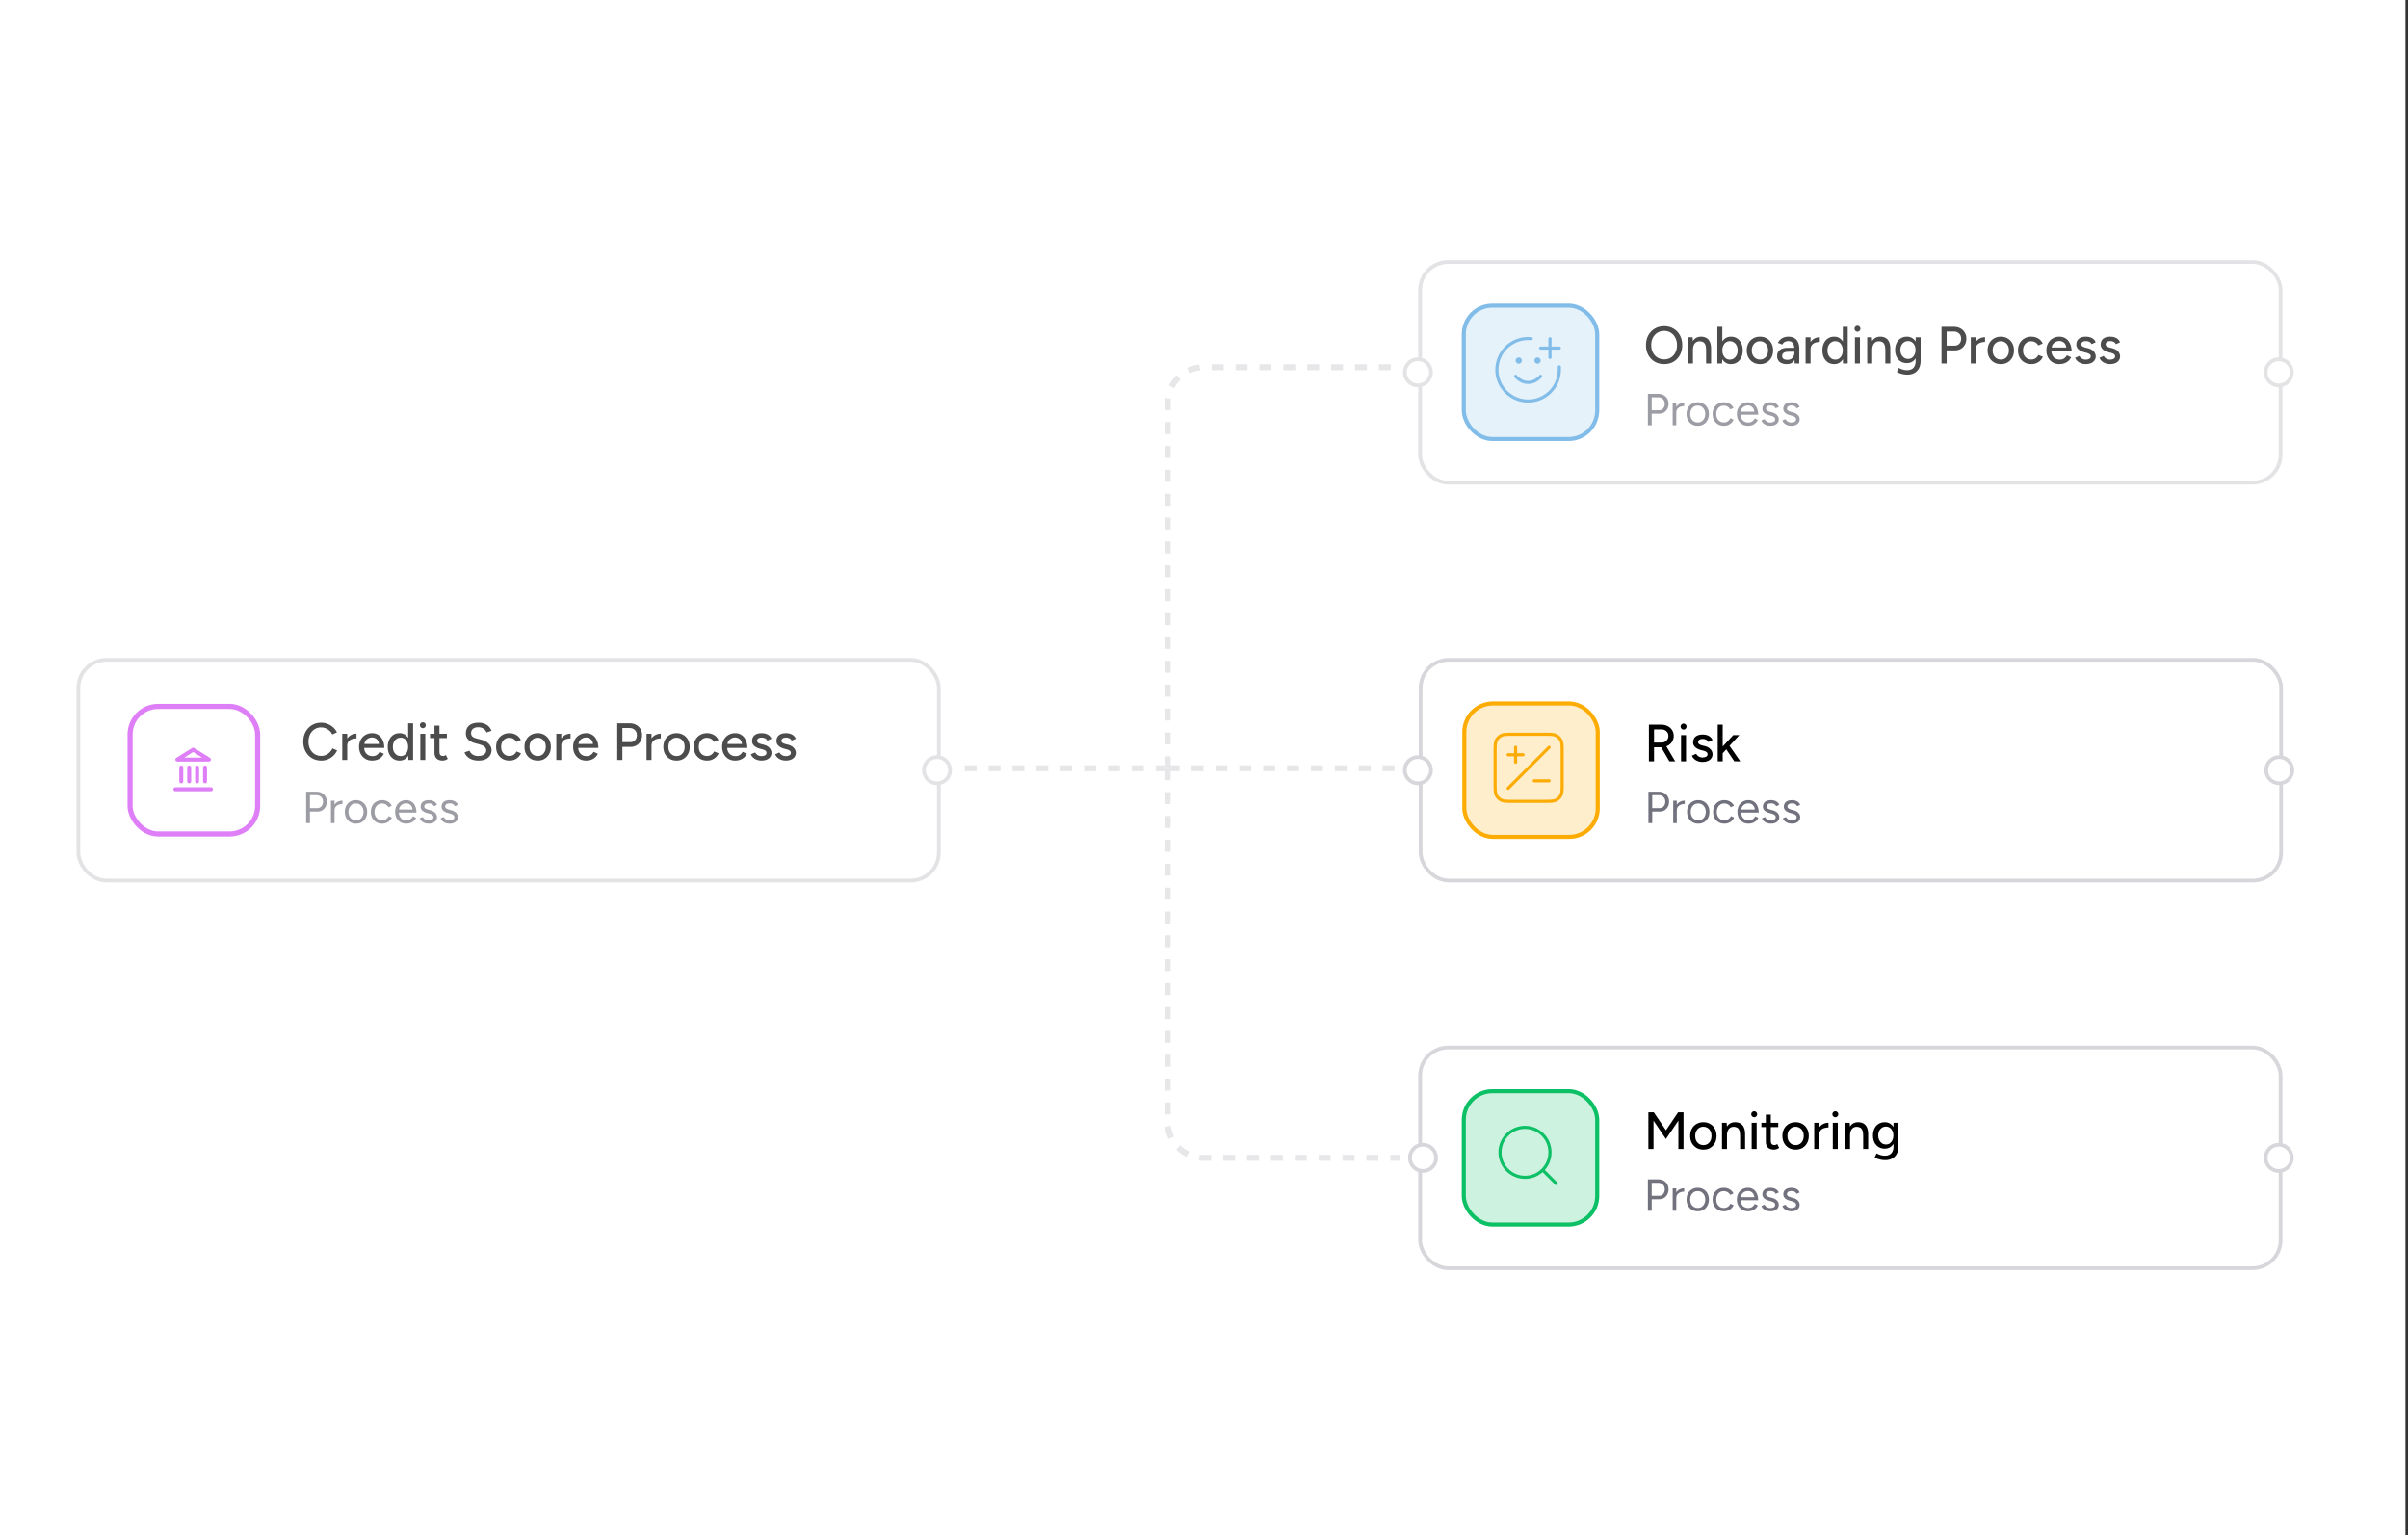 <svg width="472" height="301" viewBox="0 0 472 301" fill="none" xmlns="http://www.w3.org/2000/svg">
<rect x="0" y="0" width="472" height="301" fill="#333333" stroke="none"/>
<rect width="471.5" height="301" fill="white"/>
<g opacity="0.7">
<rect x="15.367" y="129.367" width="168.663" height="43.267" rx="5.5" fill="white" stroke="#D7D7DB" stroke-width="0.733"/>
<path d="M62.973 149.123C62.289 149.123 61.68 148.966 61.146 148.651C60.612 148.329 60.194 147.891 59.893 147.337C59.592 146.776 59.441 146.132 59.441 145.407C59.441 144.681 59.592 144.041 59.893 143.487C60.194 142.926 60.608 142.488 61.136 142.173C61.663 141.851 62.268 141.69 62.953 141.69C63.398 141.69 63.822 141.772 64.226 141.937C64.63 142.094 64.989 142.316 65.304 142.604C65.625 142.884 65.872 143.213 66.043 143.589L65.139 144C65.009 143.72 64.832 143.477 64.606 143.271C64.38 143.066 64.123 142.905 63.836 142.789C63.555 142.672 63.261 142.614 62.953 142.614C62.474 142.614 62.046 142.734 61.669 142.973C61.293 143.213 60.999 143.542 60.786 143.959C60.574 144.377 60.468 144.859 60.468 145.407C60.468 145.954 60.574 146.44 60.786 146.865C61.005 147.289 61.303 147.621 61.68 147.86C62.063 148.093 62.498 148.209 62.983 148.209C63.298 148.209 63.596 148.148 63.877 148.025C64.157 147.895 64.407 147.72 64.626 147.501C64.852 147.275 65.033 147.019 65.17 146.731L66.074 147.131C65.903 147.522 65.66 147.867 65.345 148.168C65.03 148.47 64.667 148.706 64.257 148.877C63.853 149.041 63.425 149.123 62.973 149.123ZM67.682 146.238C67.682 145.684 67.788 145.232 68.001 144.883C68.213 144.534 68.487 144.274 68.822 144.103C69.157 143.932 69.51 143.846 69.879 143.846V144.77C69.571 144.77 69.277 144.818 68.996 144.914C68.723 145.003 68.497 145.153 68.319 145.366C68.148 145.571 68.062 145.852 68.062 146.207L67.682 146.238ZM67.087 149V143.867H68.062V149H67.087ZM72.935 149.123C72.435 149.123 71.994 149.01 71.611 148.784C71.227 148.552 70.926 148.233 70.707 147.83C70.488 147.426 70.379 146.96 70.379 146.433C70.379 145.906 70.488 145.441 70.707 145.037C70.926 144.633 71.227 144.318 71.611 144.093C72.001 143.86 72.446 143.743 72.945 143.743C73.418 143.743 73.832 143.863 74.188 144.103C74.543 144.336 74.821 144.671 75.019 145.109C75.225 145.54 75.327 146.05 75.327 146.639H71.18L71.364 146.485C71.364 146.847 71.436 147.162 71.58 147.429C71.724 147.696 71.919 147.901 72.165 148.045C72.412 148.182 72.692 148.251 73.007 148.251C73.349 148.251 73.633 148.172 73.859 148.014C74.092 147.85 74.273 147.645 74.403 147.398L75.245 147.789C75.108 148.055 74.93 148.292 74.711 148.497C74.492 148.695 74.232 148.849 73.931 148.959C73.637 149.068 73.305 149.123 72.935 149.123ZM71.426 146.023L71.231 145.869H74.475L74.29 146.023C74.29 145.722 74.229 145.465 74.106 145.253C73.982 145.034 73.818 144.869 73.613 144.76C73.407 144.644 73.178 144.585 72.925 144.585C72.678 144.585 72.439 144.644 72.206 144.76C71.98 144.869 71.792 145.03 71.641 145.242C71.498 145.455 71.426 145.715 71.426 146.023ZM80.048 149L80.007 148.045V141.813H80.972V149H80.048ZM78.324 149.123C77.858 149.123 77.451 149.01 77.102 148.784C76.76 148.559 76.489 148.244 76.291 147.84C76.099 147.436 76.003 146.967 76.003 146.433C76.003 145.893 76.099 145.424 76.291 145.027C76.489 144.623 76.76 144.308 77.102 144.082C77.451 143.856 77.858 143.743 78.324 143.743C78.755 143.743 79.128 143.856 79.443 144.082C79.764 144.308 80.011 144.623 80.182 145.027C80.353 145.424 80.439 145.893 80.439 146.433C80.439 146.967 80.353 147.436 80.182 147.84C80.011 148.244 79.764 148.559 79.443 148.784C79.128 149.01 78.755 149.123 78.324 149.123ZM78.549 148.24C78.837 148.24 79.09 148.165 79.309 148.014C79.528 147.857 79.699 147.645 79.823 147.378C79.946 147.104 80.007 146.789 80.007 146.433C80.007 146.077 79.946 145.766 79.823 145.499C79.699 145.225 79.528 145.013 79.309 144.863C79.09 144.705 78.834 144.626 78.539 144.626C78.238 144.626 77.971 144.705 77.738 144.863C77.506 145.013 77.324 145.225 77.194 145.499C77.064 145.766 76.999 146.077 76.999 146.433C76.999 146.789 77.064 147.104 77.194 147.378C77.331 147.645 77.516 147.857 77.749 148.014C77.981 148.165 78.248 148.24 78.549 148.24ZM82.388 149V143.867H83.363V149H82.388ZM82.881 142.778C82.723 142.778 82.587 142.72 82.47 142.604C82.354 142.481 82.296 142.34 82.296 142.183C82.296 142.019 82.354 141.882 82.47 141.772C82.587 141.656 82.723 141.598 82.881 141.598C83.045 141.598 83.182 141.656 83.291 141.772C83.408 141.882 83.466 142.019 83.466 142.183C83.466 142.34 83.408 142.481 83.291 142.604C83.182 142.72 83.045 142.778 82.881 142.778ZM86.774 149.123C86.261 149.123 85.864 148.993 85.583 148.733C85.303 148.466 85.162 148.086 85.162 147.593V142.265H86.138V147.45C86.138 147.703 86.199 147.898 86.323 148.035C86.453 148.165 86.637 148.23 86.877 148.23C86.945 148.23 87.021 148.216 87.103 148.189C87.185 148.162 87.284 148.107 87.401 148.025L87.77 148.784C87.592 148.901 87.421 148.986 87.257 149.041C87.099 149.096 86.939 149.123 86.774 149.123ZM84.29 144.709V143.867H87.596V144.709H84.29ZM93.796 149.123C93.413 149.123 93.064 149.079 92.749 148.99C92.441 148.901 92.17 148.781 91.938 148.63C91.712 148.473 91.524 148.298 91.373 148.107C91.222 147.915 91.116 147.713 91.055 147.501L92.03 147.183C92.133 147.463 92.328 147.706 92.615 147.912C92.903 148.117 93.255 148.223 93.673 148.23C94.179 148.23 94.576 148.131 94.864 147.932C95.158 147.727 95.305 147.457 95.305 147.121C95.305 146.813 95.179 146.563 94.925 146.372C94.672 146.173 94.337 146.023 93.919 145.92L93.088 145.704C92.759 145.615 92.458 145.489 92.184 145.325C91.917 145.16 91.705 144.952 91.548 144.698C91.39 144.445 91.311 144.14 91.311 143.785C91.311 143.127 91.524 142.614 91.948 142.245C92.379 141.875 92.999 141.69 93.806 141.69C94.272 141.69 94.675 141.765 95.018 141.916C95.36 142.06 95.641 142.251 95.86 142.491C96.085 142.73 96.246 142.994 96.342 143.281L95.367 143.61C95.25 143.302 95.052 143.056 94.771 142.871C94.491 142.679 94.145 142.583 93.734 142.583C93.303 142.583 92.961 142.686 92.708 142.891C92.461 143.097 92.338 143.377 92.338 143.733C92.338 144.034 92.434 144.267 92.626 144.431C92.824 144.589 93.088 144.709 93.416 144.791L94.248 144.996C94.918 145.16 95.435 145.434 95.798 145.817C96.168 146.194 96.352 146.608 96.352 147.06C96.352 147.45 96.253 147.802 96.055 148.117C95.863 148.425 95.576 148.671 95.192 148.856C94.816 149.034 94.35 149.123 93.796 149.123ZM99.867 149.123C99.353 149.123 98.898 149.01 98.501 148.784C98.104 148.552 97.793 148.233 97.567 147.83C97.348 147.426 97.238 146.96 97.238 146.433C97.238 145.906 97.348 145.441 97.567 145.037C97.793 144.633 98.101 144.318 98.491 144.093C98.888 143.86 99.34 143.743 99.846 143.743C100.346 143.743 100.794 143.86 101.191 144.093C101.595 144.325 101.896 144.657 102.095 145.088L101.212 145.458C101.082 145.205 100.893 145.006 100.647 144.863C100.407 144.719 100.13 144.647 99.815 144.647C99.507 144.647 99.234 144.722 98.994 144.873C98.754 145.023 98.566 145.236 98.429 145.509C98.293 145.776 98.224 146.084 98.224 146.433C98.224 146.782 98.293 147.09 98.429 147.357C98.566 147.624 98.758 147.836 99.004 147.994C99.251 148.144 99.528 148.22 99.836 148.22C100.151 148.22 100.431 148.141 100.678 147.984C100.924 147.819 101.109 147.6 101.232 147.327L102.125 147.686C101.927 148.138 101.626 148.49 101.222 148.743C100.825 148.997 100.373 149.123 99.867 149.123ZM105.411 149.123C104.897 149.123 104.446 149.01 104.055 148.784C103.665 148.552 103.357 148.233 103.131 147.83C102.912 147.426 102.803 146.96 102.803 146.433C102.803 145.906 102.912 145.441 103.131 145.037C103.35 144.633 103.655 144.318 104.045 144.093C104.435 143.86 104.884 143.743 105.39 143.743C105.897 143.743 106.345 143.86 106.735 144.093C107.125 144.318 107.43 144.633 107.649 145.037C107.868 145.441 107.977 145.906 107.977 146.433C107.977 146.96 107.868 147.426 107.649 147.83C107.43 148.233 107.125 148.552 106.735 148.784C106.352 149.01 105.91 149.123 105.411 149.123ZM105.411 148.23C105.719 148.23 105.992 148.155 106.232 148.004C106.472 147.847 106.656 147.635 106.786 147.368C106.923 147.101 106.992 146.789 106.992 146.433C106.992 146.077 106.923 145.766 106.786 145.499C106.656 145.232 106.468 145.023 106.222 144.873C105.975 144.715 105.698 144.637 105.39 144.637C105.075 144.637 104.798 144.715 104.558 144.873C104.319 145.023 104.131 145.232 103.994 145.499C103.857 145.766 103.788 146.077 103.788 146.433C103.788 146.789 103.857 147.101 103.994 147.368C104.131 147.635 104.322 147.847 104.569 148.004C104.815 148.155 105.096 148.23 105.411 148.23ZM109.641 146.238C109.641 145.684 109.747 145.232 109.96 144.883C110.172 144.534 110.446 144.274 110.781 144.103C111.116 143.932 111.469 143.846 111.838 143.846V144.77C111.53 144.77 111.236 144.818 110.955 144.914C110.682 145.003 110.456 145.153 110.278 145.366C110.107 145.571 110.021 145.852 110.021 146.207L109.641 146.238ZM109.046 149V143.867H110.021V149H109.046ZM114.894 149.123C114.394 149.123 113.953 149.01 113.57 148.784C113.186 148.552 112.885 148.233 112.666 147.83C112.447 147.426 112.338 146.96 112.338 146.433C112.338 145.906 112.447 145.441 112.666 145.037C112.885 144.633 113.186 144.318 113.57 144.093C113.96 143.86 114.405 143.743 114.904 143.743C115.377 143.743 115.791 143.863 116.147 144.103C116.503 144.336 116.78 144.671 116.978 145.109C117.184 145.54 117.286 146.05 117.286 146.639H113.138L113.323 146.485C113.323 146.847 113.395 147.162 113.539 147.429C113.683 147.696 113.878 147.901 114.124 148.045C114.37 148.182 114.651 148.251 114.966 148.251C115.308 148.251 115.592 148.172 115.818 148.014C116.051 147.85 116.232 147.645 116.362 147.398L117.204 147.789C117.067 148.055 116.889 148.292 116.67 148.497C116.451 148.695 116.191 148.849 115.89 148.959C115.596 149.068 115.264 149.123 114.894 149.123ZM113.385 146.023L113.19 145.869H116.434L116.249 146.023C116.249 145.722 116.188 145.465 116.064 145.253C115.941 145.034 115.777 144.869 115.572 144.76C115.366 144.644 115.137 144.585 114.884 144.585C114.637 144.585 114.398 144.644 114.165 144.76C113.939 144.869 113.751 145.03 113.6 145.242C113.457 145.455 113.385 145.715 113.385 146.023ZM120.992 149V141.813H123.415C123.894 141.813 124.315 141.913 124.678 142.111C125.048 142.303 125.335 142.573 125.541 142.922C125.753 143.264 125.859 143.665 125.859 144.123C125.859 144.568 125.763 144.965 125.571 145.314C125.38 145.663 125.113 145.937 124.771 146.136C124.435 146.334 124.048 146.433 123.61 146.433H121.999V149H120.992ZM121.999 145.499H123.6C123.963 145.499 124.261 145.372 124.493 145.119C124.726 144.859 124.842 144.527 124.842 144.123C124.842 143.706 124.705 143.37 124.432 143.117C124.165 142.864 123.823 142.737 123.405 142.737H121.999V145.499ZM127.327 146.238C127.327 145.684 127.433 145.232 127.646 144.883C127.858 144.534 128.131 144.274 128.467 144.103C128.802 143.932 129.155 143.846 129.524 143.846V144.77C129.216 144.77 128.922 144.818 128.641 144.914C128.368 145.003 128.142 145.153 127.964 145.366C127.793 145.571 127.707 145.852 127.707 146.207L127.327 146.238ZM126.732 149V143.867H127.707V149H126.732ZM132.631 149.123C132.118 149.123 131.666 149.01 131.276 148.784C130.886 148.552 130.578 148.233 130.352 147.83C130.133 147.426 130.024 146.96 130.024 146.433C130.024 145.906 130.133 145.441 130.352 145.037C130.571 144.633 130.876 144.318 131.266 144.093C131.656 143.86 132.104 143.743 132.611 143.743C133.117 143.743 133.566 143.86 133.956 144.093C134.346 144.318 134.65 144.633 134.869 145.037C135.088 145.441 135.198 145.906 135.198 146.433C135.198 146.96 135.088 147.426 134.869 147.83C134.65 148.233 134.346 148.552 133.956 148.784C133.572 149.01 133.131 149.123 132.631 149.123ZM132.631 148.23C132.939 148.23 133.213 148.155 133.453 148.004C133.692 147.847 133.877 147.635 134.007 147.368C134.144 147.101 134.212 146.789 134.212 146.433C134.212 146.077 134.144 145.766 134.007 145.499C133.877 145.232 133.689 145.023 133.442 144.873C133.196 144.715 132.919 144.637 132.611 144.637C132.296 144.637 132.019 144.715 131.779 144.873C131.54 145.023 131.351 145.232 131.215 145.499C131.078 145.766 131.009 146.077 131.009 146.433C131.009 146.789 131.078 147.101 131.215 147.368C131.351 147.635 131.543 147.847 131.789 148.004C132.036 148.155 132.316 148.23 132.631 148.23ZM138.607 149.123C138.094 149.123 137.639 149.01 137.242 148.784C136.845 148.552 136.533 148.233 136.308 147.83C136.089 147.426 135.979 146.96 135.979 146.433C135.979 145.906 136.089 145.441 136.308 145.037C136.533 144.633 136.841 144.318 137.232 144.093C137.629 143.86 138.08 143.743 138.587 143.743C139.086 143.743 139.535 143.86 139.932 144.093C140.336 144.325 140.637 144.657 140.835 145.088L139.952 145.458C139.822 145.205 139.634 145.006 139.388 144.863C139.148 144.719 138.871 144.647 138.556 144.647C138.248 144.647 137.974 144.722 137.735 144.873C137.495 145.023 137.307 145.236 137.17 145.509C137.033 145.776 136.965 146.084 136.965 146.433C136.965 146.782 137.033 147.09 137.17 147.357C137.307 147.624 137.499 147.836 137.745 147.994C137.991 148.144 138.269 148.22 138.577 148.22C138.891 148.22 139.172 148.141 139.418 147.984C139.665 147.819 139.85 147.6 139.973 147.327L140.866 147.686C140.668 148.138 140.366 148.49 139.963 148.743C139.566 148.997 139.114 149.123 138.607 149.123ZM144.1 149.123C143.6 149.123 143.159 149.01 142.776 148.784C142.392 148.552 142.091 148.233 141.872 147.83C141.653 147.426 141.544 146.96 141.544 146.433C141.544 145.906 141.653 145.441 141.872 145.037C142.091 144.633 142.392 144.318 142.776 144.093C143.166 143.86 143.611 143.743 144.11 143.743C144.582 143.743 144.997 143.863 145.352 144.103C145.708 144.336 145.986 144.671 146.184 145.109C146.389 145.54 146.492 146.05 146.492 146.639H142.344L142.529 146.485C142.529 146.847 142.601 147.162 142.745 147.429C142.888 147.696 143.084 147.901 143.33 148.045C143.576 148.182 143.857 148.251 144.172 148.251C144.514 148.251 144.798 148.172 145.024 148.014C145.257 147.85 145.438 147.645 145.568 147.398L146.41 147.789C146.273 148.055 146.095 148.292 145.876 148.497C145.657 148.695 145.397 148.849 145.096 148.959C144.801 149.068 144.47 149.123 144.1 149.123ZM142.591 146.023L142.396 145.869H145.64L145.455 146.023C145.455 145.722 145.394 145.465 145.27 145.253C145.147 145.034 144.983 144.869 144.778 144.76C144.572 144.644 144.343 144.585 144.09 144.585C143.843 144.585 143.604 144.644 143.371 144.76C143.145 144.869 142.957 145.03 142.806 145.242C142.663 145.455 142.591 145.715 142.591 146.023ZM149.293 149.123C148.931 149.123 148.605 149.068 148.318 148.959C148.037 148.849 147.798 148.702 147.599 148.517C147.408 148.333 147.264 148.124 147.168 147.891L148.01 147.522C148.12 147.734 148.284 147.908 148.503 148.045C148.722 148.182 148.965 148.251 149.232 148.251C149.526 148.251 149.769 148.196 149.961 148.086C150.152 147.977 150.248 147.823 150.248 147.624C150.248 147.433 150.176 147.282 150.033 147.173C149.889 147.063 149.68 146.974 149.406 146.906L148.924 146.782C148.445 146.652 148.072 146.457 147.805 146.197C147.545 145.937 147.415 145.643 147.415 145.314C147.415 144.815 147.575 144.428 147.897 144.154C148.219 143.88 148.694 143.743 149.324 143.743C149.632 143.743 149.913 143.788 150.166 143.877C150.426 143.966 150.645 144.093 150.823 144.257C151.008 144.421 151.138 144.616 151.213 144.842L150.392 145.212C150.31 145.006 150.169 144.856 149.971 144.76C149.772 144.657 149.54 144.606 149.273 144.606C148.999 144.606 148.783 144.667 148.626 144.791C148.469 144.907 148.39 145.071 148.39 145.283C148.39 145.4 148.455 145.513 148.585 145.622C148.722 145.725 148.92 145.81 149.18 145.879L149.735 146.012C150.07 146.095 150.347 146.221 150.566 146.392C150.785 146.557 150.95 146.745 151.059 146.957C151.169 147.162 151.223 147.378 151.223 147.604C151.223 147.912 151.138 148.182 150.967 148.415C150.803 148.641 150.573 148.815 150.279 148.938C149.991 149.062 149.663 149.123 149.293 149.123ZM154.066 149.123C153.703 149.123 153.378 149.068 153.09 148.959C152.81 148.849 152.57 148.702 152.372 148.517C152.18 148.333 152.036 148.124 151.941 147.891L152.782 147.522C152.892 147.734 153.056 147.908 153.275 148.045C153.494 148.182 153.737 148.251 154.004 148.251C154.298 148.251 154.541 148.196 154.733 148.086C154.925 147.977 155.021 147.823 155.021 147.624C155.021 147.433 154.949 147.282 154.805 147.173C154.661 147.063 154.452 146.974 154.179 146.906L153.696 146.782C153.217 146.652 152.844 146.457 152.577 146.197C152.317 145.937 152.187 145.643 152.187 145.314C152.187 144.815 152.348 144.428 152.669 144.154C152.991 143.88 153.467 143.743 154.097 143.743C154.405 143.743 154.685 143.788 154.938 143.877C155.198 143.966 155.418 144.093 155.595 144.257C155.78 144.421 155.91 144.616 155.986 144.842L155.164 145.212C155.082 145.006 154.942 144.856 154.743 144.76C154.545 144.657 154.312 144.606 154.045 144.606C153.771 144.606 153.556 144.667 153.398 144.791C153.241 144.907 153.162 145.071 153.162 145.283C153.162 145.4 153.227 145.513 153.357 145.622C153.494 145.725 153.693 145.81 153.953 145.879L154.507 146.012C154.843 146.095 155.12 146.221 155.339 146.392C155.558 146.557 155.722 146.745 155.832 146.957C155.941 147.162 155.996 147.378 155.996 147.604C155.996 147.912 155.91 148.182 155.739 148.415C155.575 148.641 155.346 148.815 155.051 148.938C154.764 149.062 154.435 149.123 154.066 149.123Z" fill="black"/>
<path d="M60.009 161.375V155.215H62.015C62.414 155.215 62.766 155.297 63.071 155.461C63.382 155.626 63.623 155.854 63.793 156.148C63.969 156.441 64.057 156.781 64.057 157.169C64.057 157.544 63.978 157.878 63.819 158.172C63.661 158.465 63.444 158.697 63.168 158.867C62.892 159.031 62.573 159.113 62.209 159.113H60.757V161.375H60.009ZM60.757 158.436H62.209C62.532 158.436 62.795 158.318 63.001 158.084C63.212 157.843 63.318 157.538 63.318 157.169C63.318 156.787 63.194 156.479 62.948 156.245C62.702 156.01 62.388 155.893 62.006 155.893H60.757V158.436ZM65.255 158.99C65.255 158.515 65.346 158.131 65.528 157.837C65.71 157.538 65.942 157.318 66.223 157.177C66.511 157.031 66.813 156.957 67.13 156.957V157.617C66.872 157.617 66.622 157.661 66.382 157.749C66.147 157.832 65.954 157.969 65.801 158.163C65.648 158.357 65.572 158.621 65.572 158.955L65.255 158.99ZM64.868 161.375V156.975H65.572V161.375H64.868ZM69.786 161.481C69.358 161.481 68.977 161.384 68.642 161.19C68.314 160.991 68.056 160.718 67.868 160.372C67.68 160.026 67.586 159.627 67.586 159.175C67.586 158.723 67.677 158.324 67.859 157.978C68.047 157.632 68.305 157.362 68.634 157.169C68.968 156.969 69.346 156.869 69.769 156.869C70.203 156.869 70.584 156.969 70.913 157.169C71.247 157.362 71.505 157.632 71.687 157.978C71.875 158.324 71.969 158.723 71.969 159.175C71.969 159.627 71.875 160.026 71.687 160.372C71.505 160.718 71.25 160.991 70.922 161.19C70.593 161.384 70.215 161.481 69.786 161.481ZM69.786 160.829C70.08 160.829 70.335 160.759 70.552 160.618C70.769 160.477 70.939 160.284 71.062 160.037C71.192 159.791 71.256 159.504 71.256 159.175C71.256 158.846 71.192 158.559 71.062 158.313C70.939 158.066 70.766 157.873 70.543 157.732C70.32 157.591 70.062 157.521 69.769 157.521C69.481 157.521 69.226 157.591 69.003 157.732C68.786 157.873 68.613 158.066 68.484 158.313C68.361 158.559 68.299 158.846 68.299 159.175C68.299 159.498 68.361 159.785 68.484 160.037C68.613 160.284 68.789 160.477 69.012 160.618C69.241 160.759 69.499 160.829 69.786 160.829ZM74.909 161.481C74.475 161.481 74.09 161.384 73.756 161.19C73.421 160.991 73.16 160.718 72.973 160.372C72.785 160.026 72.691 159.627 72.691 159.175C72.691 158.723 72.782 158.324 72.964 157.978C73.152 157.632 73.413 157.362 73.747 157.169C74.082 156.969 74.463 156.869 74.891 156.869C75.314 156.869 75.692 156.966 76.026 157.16C76.361 157.353 76.616 157.626 76.792 157.978L76.15 158.269C76.032 158.034 75.862 157.852 75.639 157.723C75.416 157.588 75.161 157.521 74.874 157.521C74.586 157.521 74.331 157.591 74.108 157.732C73.891 157.873 73.718 158.069 73.589 158.321C73.466 158.568 73.404 158.852 73.404 159.175C73.404 159.498 73.466 159.785 73.589 160.037C73.718 160.284 73.894 160.477 74.117 160.618C74.346 160.759 74.604 160.829 74.891 160.829C75.178 160.829 75.434 160.756 75.657 160.609C75.885 160.463 76.058 160.257 76.176 159.993L76.818 160.284C76.642 160.659 76.387 160.953 76.053 161.164C75.718 161.375 75.337 161.481 74.909 161.481ZM79.634 161.481C79.206 161.481 78.828 161.384 78.499 161.19C78.171 160.991 77.912 160.718 77.725 160.372C77.543 160.026 77.452 159.627 77.452 159.175C77.452 158.723 77.543 158.324 77.725 157.978C77.912 157.632 78.168 157.362 78.49 157.169C78.819 156.969 79.194 156.869 79.617 156.869C80.028 156.869 80.382 156.972 80.682 157.177C80.981 157.377 81.213 157.658 81.377 158.022C81.541 158.386 81.623 158.814 81.623 159.307H77.989L78.165 159.157C78.165 159.509 78.226 159.812 78.35 160.064C78.479 160.316 78.658 160.51 78.886 160.645C79.115 160.774 79.376 160.838 79.67 160.838C79.981 160.838 80.242 160.765 80.453 160.618C80.67 160.472 80.837 160.278 80.954 160.037L81.562 160.345C81.45 160.574 81.3 160.774 81.113 160.944C80.931 161.114 80.714 161.246 80.462 161.34C80.215 161.434 79.939 161.481 79.634 161.481ZM78.209 158.858L78.024 158.717H81.06L80.875 158.867C80.875 158.585 80.82 158.342 80.708 158.137C80.597 157.931 80.447 157.773 80.259 157.661C80.072 157.55 79.854 157.494 79.608 157.494C79.368 157.494 79.139 157.55 78.922 157.661C78.71 157.773 78.537 157.931 78.402 158.137C78.273 158.336 78.209 158.577 78.209 158.858ZM84.051 161.481C83.728 161.481 83.447 161.434 83.206 161.34C82.966 161.24 82.763 161.111 82.599 160.953C82.441 160.794 82.326 160.621 82.256 160.433L82.872 160.178C82.972 160.378 83.121 160.539 83.321 160.662C83.52 160.785 83.74 160.847 83.981 160.847C84.257 160.847 84.488 160.794 84.676 160.689C84.864 160.577 84.957 160.422 84.957 160.222C84.957 160.04 84.887 159.894 84.746 159.782C84.611 159.671 84.409 159.58 84.139 159.509L83.717 159.395C83.318 159.289 83.007 159.131 82.784 158.92C82.561 158.703 82.45 158.459 82.45 158.189C82.45 157.773 82.585 157.45 82.854 157.221C83.13 156.987 83.538 156.869 84.078 156.869C84.336 156.869 84.57 156.908 84.781 156.984C84.993 157.06 85.175 157.169 85.327 157.309C85.48 157.444 85.591 157.606 85.662 157.793L85.046 158.066C84.969 157.867 84.843 157.723 84.667 157.635C84.491 157.547 84.277 157.503 84.025 157.503C83.755 157.503 83.544 157.562 83.391 157.679C83.239 157.79 83.162 157.949 83.162 158.154C83.162 158.272 83.224 158.383 83.347 158.489C83.476 158.588 83.664 158.67 83.91 158.735L84.35 158.849C84.638 158.92 84.878 159.025 85.072 159.166C85.266 159.301 85.412 159.457 85.512 159.633C85.612 159.809 85.662 159.996 85.662 160.196C85.662 160.46 85.591 160.689 85.45 160.882C85.309 161.076 85.119 161.225 84.878 161.331C84.638 161.431 84.362 161.481 84.051 161.481ZM88.15 161.481C87.828 161.481 87.546 161.434 87.305 161.34C87.065 161.24 86.863 161.111 86.698 160.953C86.54 160.794 86.425 160.621 86.355 160.433L86.971 160.178C87.071 160.378 87.221 160.539 87.42 160.662C87.619 160.785 87.839 160.847 88.08 160.847C88.356 160.847 88.587 160.794 88.775 160.689C88.963 160.577 89.057 160.422 89.057 160.222C89.057 160.04 88.986 159.894 88.846 159.782C88.711 159.671 88.508 159.58 88.238 159.509L87.816 159.395C87.417 159.289 87.106 159.131 86.883 158.92C86.66 158.703 86.549 158.459 86.549 158.189C86.549 157.773 86.684 157.45 86.954 157.221C87.229 156.987 87.637 156.869 88.177 156.869C88.435 156.869 88.669 156.908 88.881 156.984C89.092 157.06 89.274 157.169 89.426 157.309C89.579 157.444 89.69 157.606 89.761 157.793L89.145 158.066C89.069 157.867 88.942 157.723 88.766 157.635C88.59 157.547 88.376 157.503 88.124 157.503C87.854 157.503 87.643 157.562 87.49 157.679C87.338 157.79 87.261 157.949 87.261 158.154C87.261 158.272 87.323 158.383 87.446 158.489C87.575 158.588 87.763 158.67 88.01 158.735L88.45 158.849C88.737 158.92 88.978 159.025 89.171 159.166C89.365 159.301 89.511 159.457 89.611 159.633C89.711 159.809 89.761 159.996 89.761 160.196C89.761 160.46 89.69 160.689 89.549 160.882C89.409 161.076 89.218 161.225 88.978 161.331C88.737 161.431 88.461 161.481 88.15 161.481Z" fill="#72727E"/>
<rect x="25.5" y="138.5" width="25" height="25" rx="5.5" stroke="#D148F3"/>
<g clip-path="url(#clip0_11323_21647)">
<path d="M34.369 154.74H41.351" stroke="#D148F3" stroke-width="0.776" stroke-linecap="round" stroke-linejoin="round"/>
<path d="M35.533 153.188V150.473" stroke="#D148F3" stroke-width="0.776" stroke-linecap="round" stroke-linejoin="round"/>
<path d="M37.084 153.188V150.473" stroke="#D148F3" stroke-width="0.776" stroke-linecap="round" stroke-linejoin="round"/>
<path d="M38.637 153.188V150.473" stroke="#D148F3" stroke-width="0.776" stroke-linecap="round" stroke-linejoin="round"/>
<path d="M40.188 153.188V150.473" stroke="#D148F3" stroke-width="0.776" stroke-linecap="round" stroke-linejoin="round"/>
<path d="M37.86 146.982L40.963 148.922H34.757L37.86 146.982Z" stroke="#D148F3" stroke-width="0.776" stroke-linecap="round" stroke-linejoin="round"/>
</g>
<circle cx="183.667" cy="151" r="2.567" fill="white" stroke="#D7D7DB" stroke-width="0.733"/>
</g>
<g opacity="0.7">
<rect x="278.367" y="51.367" width="168.663" height="43.267" rx="5.5" fill="white" stroke="#D7D7DB" stroke-width="0.733"/>
<path d="M326.215 71.39C325.517 71.39 324.897 71.232 324.357 70.918C323.816 70.603 323.392 70.165 323.084 69.603C322.782 69.042 322.632 68.399 322.632 67.673C322.632 66.948 322.782 66.308 323.084 65.753C323.392 65.192 323.813 64.754 324.346 64.439C324.88 64.118 325.496 63.957 326.194 63.957C326.893 63.957 327.509 64.118 328.042 64.439C328.576 64.754 328.994 65.192 329.295 65.753C329.596 66.308 329.747 66.948 329.747 67.673C329.747 68.399 329.596 69.042 329.295 69.603C328.994 70.165 328.576 70.603 328.042 70.918C327.515 71.232 326.906 71.39 326.215 71.39ZM326.215 70.466C326.708 70.466 327.142 70.346 327.519 70.106C327.895 69.867 328.19 69.538 328.402 69.121C328.614 68.703 328.72 68.221 328.72 67.673C328.72 67.133 328.611 66.653 328.391 66.236C328.179 65.812 327.882 65.48 327.498 65.24C327.122 65.001 326.687 64.881 326.194 64.881C325.702 64.881 325.264 65.001 324.88 65.24C324.497 65.48 324.196 65.812 323.977 66.236C323.765 66.653 323.659 67.133 323.659 67.673C323.659 68.221 323.768 68.703 323.987 69.121C324.206 69.538 324.507 69.867 324.891 70.106C325.281 70.346 325.722 70.466 326.215 70.466ZM330.869 71.267V66.133H331.783L331.844 67.078V71.267H330.869ZM334.421 71.267V68.638H335.396V71.267H334.421ZM334.421 68.638C334.421 68.173 334.366 67.82 334.257 67.581C334.154 67.335 334.007 67.163 333.815 67.067C333.631 66.972 333.415 66.92 333.169 66.913C332.751 66.913 332.426 67.061 332.193 67.355C331.96 67.649 331.844 68.063 331.844 68.597H331.423C331.423 68.057 331.502 67.595 331.659 67.211C331.824 66.821 332.053 66.523 332.347 66.318C332.648 66.113 333.004 66.01 333.415 66.01C333.819 66.01 334.168 66.092 334.462 66.257C334.763 66.421 334.993 66.677 335.15 67.026C335.314 67.369 335.396 67.82 335.396 68.382V68.638H334.421ZM336.624 71.267V64.08H337.599V70.312L337.548 71.267H336.624ZM339.283 71.39C338.852 71.39 338.475 71.277 338.153 71.051C337.839 70.825 337.596 70.51 337.425 70.106C337.253 69.703 337.168 69.234 337.168 68.7C337.168 68.159 337.253 67.69 337.425 67.293C337.596 66.89 337.839 66.575 338.153 66.349C338.475 66.123 338.852 66.01 339.283 66.01C339.741 66.01 340.145 66.123 340.494 66.349C340.843 66.575 341.114 66.89 341.305 67.293C341.504 67.69 341.603 68.159 341.603 68.7C341.603 69.234 341.504 69.703 341.305 70.106C341.114 70.51 340.843 70.825 340.494 71.051C340.145 71.277 339.741 71.39 339.283 71.39ZM339.047 70.507C339.355 70.507 339.625 70.432 339.858 70.281C340.09 70.124 340.272 69.911 340.402 69.644C340.539 69.371 340.607 69.056 340.607 68.7C340.607 68.344 340.542 68.033 340.412 67.766C340.282 67.492 340.101 67.28 339.868 67.129C339.635 66.972 339.365 66.893 339.057 66.893C338.776 66.893 338.523 66.972 338.297 67.129C338.078 67.28 337.907 67.492 337.784 67.766C337.661 68.039 337.599 68.351 337.599 68.7C337.599 69.056 337.661 69.371 337.784 69.644C337.907 69.911 338.078 70.124 338.297 70.281C338.516 70.432 338.766 70.507 339.047 70.507ZM344.99 71.39C344.476 71.39 344.025 71.277 343.635 71.051C343.244 70.818 342.936 70.5 342.711 70.096C342.492 69.692 342.382 69.227 342.382 68.7C342.382 68.173 342.492 67.707 342.711 67.304C342.93 66.9 343.234 66.585 343.624 66.359C344.014 66.126 344.463 66.01 344.969 66.01C345.476 66.01 345.924 66.126 346.314 66.359C346.704 66.585 347.009 66.9 347.228 67.304C347.447 67.707 347.556 68.173 347.556 68.7C347.556 69.227 347.447 69.692 347.228 70.096C347.009 70.5 346.704 70.818 346.314 71.051C345.931 71.277 345.489 71.39 344.99 71.39ZM344.99 70.497C345.298 70.497 345.572 70.421 345.811 70.271C346.051 70.113 346.235 69.901 346.365 69.634C346.502 69.367 346.571 69.056 346.571 68.7C346.571 68.344 346.502 68.033 346.365 67.766C346.235 67.499 346.047 67.29 345.801 67.139C345.554 66.982 345.277 66.903 344.969 66.903C344.654 66.903 344.377 66.982 344.138 67.139C343.898 67.29 343.71 67.499 343.573 67.766C343.436 68.033 343.368 68.344 343.368 68.7C343.368 69.056 343.436 69.367 343.573 69.634C343.71 69.901 343.901 70.113 344.148 70.271C344.394 70.421 344.675 70.497 344.99 70.497ZM351.777 71.267L351.736 70.373V68.587C351.736 68.211 351.691 67.896 351.602 67.642C351.52 67.389 351.39 67.198 351.212 67.067C351.041 66.938 350.812 66.873 350.524 66.873C350.257 66.873 350.025 66.927 349.826 67.037C349.634 67.146 349.474 67.317 349.344 67.55L348.481 67.222C348.604 66.989 348.758 66.784 348.943 66.606C349.128 66.421 349.35 66.277 349.611 66.174C349.871 66.065 350.175 66.01 350.524 66.01C351.01 66.01 351.414 66.106 351.736 66.297C352.057 66.489 352.297 66.766 352.454 67.129C352.619 67.492 352.697 67.94 352.691 68.474L352.68 71.267H351.777ZM350.268 71.39C349.658 71.39 349.183 71.253 348.841 70.979C348.505 70.698 348.337 70.312 348.337 69.819C348.337 69.292 348.512 68.892 348.861 68.618C349.217 68.337 349.71 68.197 350.339 68.197H351.767V68.967H350.606C350.134 68.967 349.802 69.042 349.611 69.193C349.419 69.337 349.323 69.538 349.323 69.799C349.323 70.038 349.412 70.226 349.59 70.363C349.775 70.493 350.028 70.558 350.35 70.558C350.63 70.558 350.873 70.5 351.079 70.384C351.284 70.26 351.445 70.089 351.561 69.87C351.678 69.651 351.736 69.401 351.736 69.121H352.075C352.075 69.819 351.924 70.373 351.623 70.784C351.328 71.188 350.877 71.39 350.268 71.39ZM354.514 68.505C354.514 67.951 354.62 67.499 354.832 67.15C355.045 66.801 355.318 66.54 355.654 66.369C355.989 66.198 356.342 66.113 356.711 66.113V67.037C356.403 67.037 356.109 67.085 355.828 67.18C355.555 67.269 355.329 67.42 355.151 67.632C354.98 67.838 354.894 68.118 354.894 68.474L354.514 68.505ZM353.919 71.267V66.133H354.894V71.267H353.919ZM361.256 71.267L361.215 70.312V64.08H362.18V71.267H361.256ZM359.531 71.39C359.065 71.39 358.658 71.277 358.309 71.051C357.967 70.825 357.696 70.51 357.498 70.106C357.306 69.703 357.211 69.234 357.211 68.7C357.211 68.159 357.306 67.69 357.498 67.293C357.696 66.89 357.967 66.575 358.309 66.349C358.658 66.123 359.065 66.01 359.531 66.01C359.962 66.01 360.335 66.123 360.65 66.349C360.972 66.575 361.218 66.89 361.389 67.293C361.56 67.69 361.646 68.159 361.646 68.7C361.646 69.234 361.56 69.703 361.389 70.106C361.218 70.51 360.972 70.825 360.65 71.051C360.335 71.277 359.962 71.39 359.531 71.39ZM359.757 70.507C360.044 70.507 360.297 70.432 360.516 70.281C360.735 70.124 360.907 69.911 361.03 69.644C361.153 69.371 361.215 69.056 361.215 68.7C361.215 68.344 361.153 68.033 361.03 67.766C360.907 67.492 360.735 67.28 360.516 67.129C360.297 66.972 360.041 66.893 359.746 66.893C359.445 66.893 359.178 66.972 358.946 67.129C358.713 67.28 358.531 67.492 358.401 67.766C358.271 68.033 358.206 68.344 358.206 68.7C358.206 69.056 358.271 69.371 358.401 69.644C358.538 69.911 358.723 70.124 358.956 70.281C359.189 70.432 359.455 70.507 359.757 70.507ZM363.595 71.267V66.133H364.571V71.267H363.595ZM364.088 65.045C363.931 65.045 363.794 64.987 363.677 64.871C363.561 64.747 363.503 64.607 363.503 64.45C363.503 64.285 363.561 64.148 363.677 64.039C363.794 63.922 363.931 63.864 364.088 63.864C364.252 63.864 364.389 63.922 364.499 64.039C364.615 64.148 364.673 64.285 364.673 64.45C364.673 64.607 364.615 64.747 364.499 64.871C364.389 64.987 364.252 65.045 364.088 65.045ZM366 71.267V66.133H366.914L366.975 67.078V71.267H366ZM369.552 71.267V68.638H370.528V71.267H369.552ZM369.552 68.638C369.552 68.173 369.498 67.82 369.388 67.581C369.285 67.335 369.138 67.163 368.947 67.067C368.762 66.972 368.546 66.92 368.3 66.913C367.882 66.913 367.557 67.061 367.324 67.355C367.092 67.649 366.975 68.063 366.975 68.597H366.554C366.554 68.057 366.633 67.595 366.791 67.211C366.955 66.821 367.184 66.523 367.478 66.318C367.78 66.113 368.136 66.01 368.546 66.01C368.95 66.01 369.299 66.092 369.593 66.257C369.895 66.421 370.124 66.677 370.281 67.026C370.446 67.369 370.528 67.82 370.528 68.382V68.638H369.552ZM373.88 73.453C373.538 73.453 373.227 73.419 372.946 73.351C372.665 73.289 372.429 73.217 372.238 73.135C372.046 73.053 371.902 72.981 371.806 72.919L372.176 72.129C372.265 72.184 372.392 72.245 372.556 72.314C372.72 72.389 372.912 72.451 373.131 72.499C373.35 72.553 373.593 72.581 373.86 72.581C374.175 72.581 374.455 72.516 374.702 72.386C374.948 72.263 375.14 72.067 375.276 71.8C375.42 71.534 375.492 71.191 375.492 70.774V66.133H376.467V70.753C376.467 71.342 376.354 71.835 376.129 72.232C375.91 72.635 375.605 72.94 375.215 73.145C374.832 73.351 374.387 73.453 373.88 73.453ZM373.788 71.195C373.322 71.195 372.915 71.089 372.566 70.876C372.224 70.657 371.953 70.356 371.755 69.973C371.563 69.583 371.468 69.135 371.468 68.628C371.468 68.101 371.563 67.642 371.755 67.252C371.953 66.862 372.224 66.558 372.566 66.339C372.915 66.12 373.322 66.01 373.788 66.01C374.212 66.01 374.582 66.12 374.897 66.339C375.218 66.558 375.465 66.866 375.636 67.263C375.814 67.653 375.903 68.111 375.903 68.638C375.903 69.145 375.814 69.593 375.636 69.983C375.465 70.367 375.218 70.664 374.897 70.876C374.582 71.089 374.212 71.195 373.788 71.195ZM374.034 70.373C374.322 70.373 374.571 70.298 374.784 70.147C374.996 69.99 375.164 69.781 375.287 69.521C375.41 69.254 375.472 68.95 375.472 68.608C375.472 68.265 375.41 67.964 375.287 67.704C375.164 67.444 374.992 67.242 374.773 67.098C374.561 66.948 374.311 66.873 374.024 66.873C373.723 66.873 373.456 66.948 373.223 67.098C372.997 67.242 372.819 67.444 372.689 67.704C372.559 67.964 372.494 68.265 372.494 68.608C372.494 68.95 372.559 69.254 372.689 69.521C372.826 69.781 373.008 69.99 373.233 70.147C373.466 70.298 373.733 70.373 374.034 70.373ZM380.563 71.267V64.08H382.986C383.465 64.08 383.886 64.179 384.249 64.378C384.619 64.569 384.906 64.84 385.112 65.189C385.324 65.531 385.43 65.931 385.43 66.39C385.43 66.835 385.334 67.232 385.142 67.581C384.951 67.93 384.684 68.204 384.342 68.402C384.006 68.601 383.619 68.7 383.181 68.7H381.57V71.267H380.563ZM381.57 67.766H383.171C383.534 67.766 383.832 67.639 384.064 67.386C384.297 67.126 384.413 66.794 384.413 66.39C384.413 65.972 384.277 65.637 384.003 65.384C383.736 65.131 383.394 65.004 382.976 65.004H381.57V67.766ZM386.898 68.505C386.898 67.951 387.004 67.499 387.217 67.15C387.429 66.801 387.702 66.54 388.038 66.369C388.373 66.198 388.726 66.113 389.095 66.113V67.037C388.787 67.037 388.493 67.085 388.212 67.18C387.939 67.269 387.713 67.42 387.535 67.632C387.364 67.838 387.278 68.118 387.278 68.474L386.898 68.505ZM386.303 71.267V66.133H387.278V71.267H386.303ZM392.202 71.39C391.689 71.39 391.237 71.277 390.847 71.051C390.457 70.818 390.149 70.5 389.923 70.096C389.704 69.692 389.595 69.227 389.595 68.7C389.595 68.173 389.704 67.707 389.923 67.304C390.142 66.9 390.447 66.585 390.837 66.359C391.227 66.126 391.675 66.01 392.182 66.01C392.688 66.01 393.137 66.126 393.527 66.359C393.917 66.585 394.221 66.9 394.44 67.304C394.66 67.707 394.769 68.173 394.769 68.7C394.769 69.227 394.66 69.692 394.44 70.096C394.221 70.5 393.917 70.818 393.527 71.051C393.143 71.277 392.702 71.39 392.202 71.39ZM392.202 70.497C392.51 70.497 392.784 70.421 393.024 70.271C393.263 70.113 393.448 69.901 393.578 69.634C393.715 69.367 393.783 69.056 393.783 68.7C393.783 68.344 393.715 68.033 393.578 67.766C393.448 67.499 393.26 67.29 393.013 67.139C392.767 66.982 392.49 66.903 392.182 66.903C391.867 66.903 391.59 66.982 391.35 67.139C391.111 67.29 390.922 67.499 390.786 67.766C390.649 68.033 390.58 68.344 390.58 68.7C390.58 69.056 390.649 69.367 390.786 69.634C390.922 69.901 391.114 70.113 391.36 70.271C391.607 70.421 391.888 70.497 392.202 70.497ZM398.178 71.39C397.665 71.39 397.21 71.277 396.813 71.051C396.416 70.818 396.104 70.5 395.879 70.096C395.66 69.692 395.55 69.227 395.55 68.7C395.55 68.173 395.66 67.707 395.879 67.304C396.104 66.9 396.412 66.585 396.803 66.359C397.2 66.126 397.651 66.01 398.158 66.01C398.657 66.01 399.106 66.126 399.503 66.359C399.907 66.592 400.208 66.924 400.406 67.355L399.523 67.725C399.393 67.471 399.205 67.273 398.959 67.129C398.719 66.985 398.442 66.913 398.127 66.913C397.819 66.913 397.545 66.989 397.306 67.139C397.066 67.29 396.878 67.502 396.741 67.776C396.604 68.043 396.536 68.351 396.536 68.7C396.536 69.049 396.604 69.357 396.741 69.624C396.878 69.891 397.07 70.103 397.316 70.26C397.562 70.411 397.84 70.486 398.148 70.486C398.462 70.486 398.743 70.408 398.989 70.25C399.236 70.086 399.421 69.867 399.544 69.593L400.437 69.953C400.239 70.404 399.937 70.757 399.534 71.01C399.137 71.263 398.685 71.39 398.178 71.39ZM403.671 71.39C403.171 71.39 402.73 71.277 402.347 71.051C401.963 70.818 401.662 70.5 401.443 70.096C401.224 69.692 401.115 69.227 401.115 68.7C401.115 68.173 401.224 67.707 401.443 67.304C401.662 66.9 401.963 66.585 402.347 66.359C402.737 66.126 403.182 66.01 403.681 66.01C404.153 66.01 404.568 66.13 404.923 66.369C405.279 66.602 405.557 66.938 405.755 67.376C405.96 67.807 406.063 68.317 406.063 68.905H401.915L402.1 68.751C402.1 69.114 402.172 69.429 402.316 69.696C402.459 69.963 402.655 70.168 402.901 70.312C403.147 70.449 403.428 70.517 403.743 70.517C404.085 70.517 404.369 70.438 404.595 70.281C404.828 70.117 405.009 69.911 405.139 69.665L405.981 70.055C405.844 70.322 405.666 70.558 405.447 70.763C405.228 70.962 404.968 71.116 404.667 71.225C404.372 71.335 404.041 71.39 403.671 71.39ZM402.162 68.289L401.967 68.135H405.211L405.026 68.289C405.026 67.988 404.965 67.731 404.841 67.519C404.718 67.3 404.554 67.136 404.349 67.026C404.143 66.91 403.914 66.852 403.661 66.852C403.414 66.852 403.175 66.91 402.942 67.026C402.716 67.136 402.528 67.297 402.377 67.509C402.234 67.721 402.162 67.981 402.162 68.289ZM408.864 71.39C408.502 71.39 408.176 71.335 407.889 71.225C407.608 71.116 407.369 70.969 407.17 70.784C406.979 70.599 406.835 70.391 406.739 70.158L407.581 69.788C407.691 70 407.855 70.175 408.074 70.312C408.293 70.449 408.536 70.517 408.803 70.517C409.097 70.517 409.34 70.462 409.532 70.353C409.723 70.243 409.819 70.089 409.819 69.891C409.819 69.699 409.747 69.549 409.604 69.439C409.46 69.33 409.251 69.241 408.977 69.172L408.495 69.049C408.016 68.919 407.643 68.724 407.376 68.464C407.116 68.204 406.986 67.909 406.986 67.581C406.986 67.081 407.146 66.695 407.468 66.421C407.79 66.147 408.265 66.01 408.895 66.01C409.203 66.01 409.484 66.055 409.737 66.144C409.997 66.233 410.216 66.359 410.394 66.523C410.579 66.688 410.709 66.883 410.784 67.109L409.963 67.478C409.881 67.273 409.74 67.122 409.542 67.026C409.343 66.924 409.111 66.873 408.844 66.873C408.57 66.873 408.354 66.934 408.197 67.057C408.04 67.174 407.961 67.338 407.961 67.55C407.961 67.666 408.026 67.779 408.156 67.889C408.293 67.992 408.491 68.077 408.751 68.145L409.306 68.279C409.641 68.361 409.918 68.488 410.137 68.659C410.356 68.823 410.521 69.011 410.63 69.224C410.74 69.429 410.794 69.644 410.794 69.87C410.794 70.178 410.709 70.449 410.538 70.681C410.374 70.907 410.144 71.082 409.85 71.205C409.562 71.328 409.234 71.39 408.864 71.39ZM413.637 71.39C413.274 71.39 412.949 71.335 412.661 71.225C412.381 71.116 412.141 70.969 411.943 70.784C411.751 70.599 411.607 70.391 411.512 70.158L412.353 69.788C412.463 70 412.627 70.175 412.846 70.312C413.065 70.449 413.308 70.517 413.575 70.517C413.869 70.517 414.112 70.462 414.304 70.353C414.496 70.243 414.592 70.089 414.592 69.891C414.592 69.699 414.52 69.549 414.376 69.439C414.232 69.33 414.023 69.241 413.75 69.172L413.267 69.049C412.788 68.919 412.415 68.724 412.148 68.464C411.888 68.204 411.758 67.909 411.758 67.581C411.758 67.081 411.919 66.695 412.24 66.421C412.562 66.147 413.038 66.01 413.668 66.01C413.976 66.01 414.256 66.055 414.509 66.144C414.77 66.233 414.989 66.359 415.166 66.523C415.351 66.688 415.481 66.883 415.557 67.109L414.735 67.478C414.653 67.273 414.513 67.122 414.314 67.026C414.116 66.924 413.883 66.873 413.616 66.873C413.342 66.873 413.127 66.934 412.969 67.057C412.812 67.174 412.733 67.338 412.733 67.55C412.733 67.666 412.798 67.779 412.928 67.889C413.065 67.992 413.264 68.077 413.524 68.145L414.078 68.279C414.414 68.361 414.691 68.488 414.91 68.659C415.129 68.823 415.293 69.011 415.403 69.224C415.512 69.429 415.567 69.644 415.567 69.87C415.567 70.178 415.481 70.449 415.31 70.681C415.146 70.907 414.917 71.082 414.622 71.205C414.335 71.328 414.006 71.39 413.637 71.39Z" fill="black"/>
<path d="M323.009 83.375V77.215H325.015C325.414 77.215 325.766 77.297 326.071 77.461C326.382 77.626 326.623 77.855 326.793 78.148C326.969 78.441 327.057 78.781 327.057 79.169C327.057 79.544 326.978 79.879 326.819 80.172C326.661 80.465 326.444 80.697 326.168 80.867C325.892 81.031 325.573 81.113 325.209 81.113H323.757V83.375H323.009ZM323.757 80.436H325.209C325.531 80.436 325.795 80.319 326.001 80.084C326.212 79.843 326.318 79.538 326.318 79.169C326.318 78.787 326.194 78.479 325.948 78.245C325.702 78.01 325.388 77.893 325.006 77.893H323.757V80.436ZM328.255 80.99C328.255 80.515 328.346 80.131 328.528 79.837C328.71 79.538 328.942 79.318 329.223 79.177C329.511 79.031 329.813 78.957 330.13 78.957V79.617C329.872 79.617 329.622 79.661 329.382 79.749C329.147 79.832 328.953 79.969 328.801 80.163C328.648 80.357 328.572 80.621 328.572 80.955L328.255 80.99ZM327.868 83.375V78.975H328.572V83.375H327.868ZM332.786 83.481C332.358 83.481 331.977 83.384 331.642 83.19C331.314 82.991 331.056 82.718 330.868 82.372C330.68 82.026 330.586 81.627 330.586 81.175C330.586 80.723 330.677 80.324 330.859 79.978C331.047 79.632 331.305 79.362 331.634 79.169C331.968 78.969 332.346 78.869 332.769 78.869C333.203 78.869 333.584 78.969 333.913 79.169C334.247 79.362 334.505 79.632 334.687 79.978C334.875 80.324 334.969 80.723 334.969 81.175C334.969 81.627 334.875 82.026 334.687 82.372C334.505 82.718 334.25 82.991 333.922 83.19C333.593 83.384 333.215 83.481 332.786 83.481ZM332.786 82.829C333.08 82.829 333.335 82.759 333.552 82.618C333.769 82.477 333.939 82.284 334.062 82.037C334.191 81.791 334.256 81.504 334.256 81.175C334.256 80.847 334.191 80.559 334.062 80.313C333.939 80.066 333.766 79.873 333.543 79.732C333.32 79.591 333.062 79.521 332.769 79.521C332.481 79.521 332.226 79.591 332.003 79.732C331.786 79.873 331.613 80.066 331.484 80.313C331.361 80.559 331.299 80.847 331.299 81.175C331.299 81.498 331.361 81.785 331.484 82.037C331.613 82.284 331.789 82.477 332.012 82.618C332.241 82.759 332.499 82.829 332.786 82.829ZM337.909 83.481C337.475 83.481 337.09 83.384 336.756 83.19C336.421 82.991 336.16 82.718 335.973 82.372C335.785 82.026 335.691 81.627 335.691 81.175C335.691 80.723 335.782 80.324 335.964 79.978C336.152 79.632 336.413 79.362 336.747 79.169C337.081 78.969 337.463 78.869 337.891 78.869C338.313 78.869 338.692 78.966 339.026 79.16C339.361 79.353 339.616 79.626 339.792 79.978L339.149 80.269C339.032 80.034 338.862 79.852 338.639 79.723C338.416 79.588 338.161 79.521 337.873 79.521C337.586 79.521 337.331 79.591 337.108 79.732C336.891 79.873 336.718 80.069 336.589 80.321C336.465 80.568 336.404 80.852 336.404 81.175C336.404 81.498 336.465 81.785 336.589 82.037C336.718 82.284 336.894 82.477 337.117 82.618C337.345 82.759 337.604 82.829 337.891 82.829C338.179 82.829 338.434 82.756 338.657 82.609C338.885 82.463 339.059 82.257 339.176 81.993L339.818 82.284C339.642 82.659 339.387 82.953 339.053 83.164C338.718 83.375 338.337 83.481 337.909 83.481ZM342.634 83.481C342.206 83.481 341.828 83.384 341.499 83.19C341.171 82.991 340.913 82.718 340.725 82.372C340.543 82.026 340.452 81.627 340.452 81.175C340.452 80.723 340.543 80.324 340.725 79.978C340.913 79.632 341.168 79.362 341.49 79.169C341.819 78.969 342.194 78.869 342.617 78.869C343.027 78.869 343.382 78.972 343.682 79.177C343.981 79.377 344.213 79.659 344.377 80.022C344.541 80.386 344.623 80.814 344.623 81.307H340.989L341.165 81.157C341.165 81.509 341.226 81.811 341.35 82.064C341.479 82.316 341.658 82.51 341.886 82.645C342.115 82.774 342.376 82.838 342.67 82.838C342.981 82.838 343.242 82.765 343.453 82.618C343.67 82.472 343.837 82.278 343.954 82.037L344.562 82.345C344.45 82.574 344.301 82.774 344.113 82.944C343.931 83.114 343.714 83.246 343.462 83.34C343.215 83.434 342.939 83.481 342.634 83.481ZM341.209 80.858L341.024 80.717H344.06L343.875 80.867C343.875 80.585 343.819 80.342 343.708 80.137C343.597 79.931 343.447 79.773 343.259 79.661C343.071 79.55 342.854 79.494 342.608 79.494C342.367 79.494 342.139 79.55 341.922 79.661C341.71 79.773 341.537 79.931 341.402 80.137C341.273 80.336 341.209 80.577 341.209 80.858ZM347.051 83.481C346.728 83.481 346.447 83.434 346.206 83.34C345.966 83.24 345.763 83.111 345.599 82.953C345.441 82.794 345.326 82.621 345.256 82.433L345.872 82.178C345.972 82.378 346.121 82.539 346.321 82.662C346.52 82.785 346.74 82.847 346.981 82.847C347.256 82.847 347.488 82.794 347.676 82.689C347.864 82.577 347.958 82.422 347.958 82.222C347.958 82.04 347.887 81.894 347.746 81.782C347.611 81.671 347.409 81.58 347.139 81.509L346.717 81.395C346.318 81.289 346.007 81.131 345.784 80.92C345.561 80.703 345.45 80.459 345.45 80.189C345.45 79.773 345.584 79.45 345.854 79.221C346.13 78.987 346.538 78.869 347.078 78.869C347.336 78.869 347.57 78.907 347.782 78.984C347.993 79.06 348.175 79.169 348.327 79.309C348.48 79.444 348.591 79.606 348.662 79.793L348.046 80.066C347.969 79.867 347.843 79.723 347.667 79.635C347.491 79.547 347.277 79.503 347.025 79.503C346.755 79.503 346.544 79.562 346.391 79.679C346.239 79.79 346.162 79.949 346.162 80.154C346.162 80.272 346.224 80.383 346.347 80.489C346.476 80.588 346.664 80.671 346.91 80.735L347.35 80.849C347.638 80.92 347.878 81.025 348.072 81.166C348.266 81.301 348.412 81.457 348.512 81.633C348.612 81.809 348.662 81.996 348.662 82.196C348.662 82.46 348.591 82.689 348.45 82.882C348.31 83.076 348.119 83.225 347.878 83.331C347.638 83.431 347.362 83.481 347.051 83.481ZM351.15 83.481C350.828 83.481 350.546 83.434 350.306 83.34C350.065 83.24 349.863 83.111 349.698 82.953C349.54 82.794 349.426 82.621 349.355 82.433L349.971 82.178C350.071 82.378 350.22 82.539 350.42 82.662C350.619 82.785 350.839 82.847 351.08 82.847C351.356 82.847 351.587 82.794 351.775 82.689C351.963 82.577 352.057 82.422 352.057 82.222C352.057 82.04 351.986 81.894 351.846 81.782C351.711 81.671 351.508 81.58 351.238 81.509L350.816 81.395C350.417 81.289 350.106 81.131 349.883 80.92C349.66 80.703 349.549 80.459 349.549 80.189C349.549 79.773 349.684 79.45 349.954 79.221C350.229 78.987 350.637 78.869 351.177 78.869C351.435 78.869 351.67 78.907 351.881 78.984C352.092 79.06 352.274 79.169 352.426 79.309C352.579 79.444 352.69 79.606 352.761 79.793L352.145 80.066C352.068 79.867 351.942 79.723 351.766 79.635C351.59 79.547 351.376 79.503 351.124 79.503C350.854 79.503 350.643 79.562 350.49 79.679C350.338 79.79 350.262 79.949 350.262 80.154C350.262 80.272 350.323 80.383 350.446 80.489C350.575 80.588 350.763 80.671 351.01 80.735L351.45 80.849C351.737 80.92 351.978 81.025 352.171 81.166C352.365 81.301 352.511 81.457 352.611 81.633C352.711 81.809 352.761 81.996 352.761 82.196C352.761 82.46 352.69 82.689 352.55 82.882C352.409 83.076 352.218 83.225 351.978 83.331C351.737 83.431 351.461 83.481 351.15 83.481Z" fill="#72727E"/>
<rect x="286.928" y="59.928" width="26.144" height="26.144" rx="5.604" stroke="#4CA1DE" stroke-width="0.792"/>
<rect opacity="0.2" x="286.532" y="59.532" width="26.936" height="26.936" rx="6" fill="#4CA1DE"/>
<g clip-path="url(#clip1_11323_21647)">
<path d="M305.654 71.92V72.532C305.648 73.767 305.268 74.972 304.564 75.988C303.86 77.004 302.866 77.782 301.711 78.222C300.556 78.662 299.295 78.742 298.094 78.452C296.893 78.162 295.808 77.515 294.982 76.597C294.155 75.678 293.626 74.531 293.463 73.306C293.301 72.081 293.513 70.836 294.071 69.734C294.63 68.632 295.509 67.724 296.593 67.131C297.677 66.538 298.915 66.287 300.144 66.41" stroke="#4CA1DE" stroke-width="0.612" stroke-linecap="round" stroke-linejoin="round"/>
<path d="M297.083 73.756C297.083 73.756 298.001 74.981 299.532 74.981C301.062 74.981 301.98 73.756 301.98 73.756" stroke="#4CA1DE" stroke-width="0.612" stroke-linecap="round" stroke-linejoin="round"/>
<path d="M297.695 70.695H297.702" stroke="#4CA1DE" stroke-width="1.224" stroke-linecap="round" stroke-linejoin="round"/>
<path d="M301.369 70.695H301.376" stroke="#4CA1DE" stroke-width="1.224" stroke-linecap="round" stroke-linejoin="round"/>
<path d="M301.98 68.247H305.654" stroke="#4CA1DE" stroke-width="0.612" stroke-linecap="round" stroke-linejoin="round"/>
<path d="M303.817 66.41V70.083" stroke="#4CA1DE" stroke-width="0.612" stroke-linecap="round" stroke-linejoin="round"/>
</g>
<circle cx="446.667" cy="73" r="2.567" fill="white" stroke="#D7D7DB" stroke-width="0.733"/>
<circle cx="277.933" cy="73" r="2.567" fill="white" stroke="#D7D7DB" stroke-width="0.733"/>
</g>
<rect x="278.47" y="129.367" width="168.663" height="43.267" rx="5.5" fill="white" stroke="#D7D7DB" stroke-width="0.733"/>
<path d="M323.208 149.267V142.08H325.631C326.11 142.08 326.531 142.176 326.893 142.367C327.263 142.552 327.55 142.812 327.756 143.148C327.968 143.476 328.074 143.859 328.074 144.298C328.074 144.729 327.961 145.112 327.735 145.447C327.516 145.783 327.215 146.046 326.832 146.238C326.449 146.423 326.017 146.515 325.538 146.515H324.214V149.267H323.208ZM327.222 149.267L325.518 146.33L326.318 145.796L328.362 149.267H327.222ZM324.214 145.591H325.723C325.969 145.591 326.188 145.536 326.38 145.427C326.579 145.311 326.736 145.157 326.852 144.965C326.976 144.766 327.037 144.544 327.037 144.298C327.037 143.914 326.904 143.603 326.637 143.363C326.37 143.124 326.024 143.004 325.6 143.004H324.214V145.591ZM329.51 149.267V144.133H330.485V149.267H329.51ZM330.003 143.045C329.845 143.045 329.708 142.987 329.592 142.87C329.476 142.747 329.418 142.607 329.418 142.45C329.418 142.285 329.476 142.148 329.592 142.039C329.708 141.923 329.845 141.864 330.003 141.864C330.167 141.864 330.304 141.923 330.413 142.039C330.53 142.148 330.588 142.285 330.588 142.45C330.588 142.607 330.53 142.747 330.413 142.87C330.304 142.987 330.167 143.045 330.003 143.045ZM333.753 149.39C333.39 149.39 333.065 149.335 332.777 149.226C332.497 149.116 332.257 148.969 332.059 148.784C331.867 148.599 331.723 148.391 331.627 148.158L332.469 147.788C332.579 148 332.743 148.175 332.962 148.312C333.181 148.449 333.424 148.517 333.691 148.517C333.985 148.517 334.228 148.462 334.42 148.353C334.611 148.243 334.707 148.089 334.707 147.891C334.707 147.699 334.635 147.549 334.492 147.439C334.348 147.33 334.139 147.241 333.865 147.172L333.383 147.049C332.904 146.919 332.531 146.724 332.264 146.464C332.004 146.204 331.874 145.909 331.874 145.581C331.874 145.081 332.035 144.695 332.356 144.421C332.678 144.147 333.154 144.01 333.783 144.01C334.091 144.01 334.372 144.055 334.625 144.144C334.885 144.233 335.104 144.359 335.282 144.523C335.467 144.688 335.597 144.883 335.672 145.109L334.851 145.478C334.769 145.273 334.629 145.122 334.43 145.026C334.232 144.924 333.999 144.872 333.732 144.872C333.458 144.872 333.243 144.934 333.085 145.057C332.928 145.174 332.849 145.338 332.849 145.55C332.849 145.666 332.914 145.779 333.044 145.889C333.181 145.992 333.379 146.077 333.64 146.146L334.194 146.279C334.529 146.361 334.807 146.488 335.026 146.659C335.245 146.823 335.409 147.011 335.518 147.224C335.628 147.429 335.683 147.644 335.683 147.87C335.683 148.178 335.597 148.449 335.426 148.681C335.262 148.907 335.032 149.082 334.738 149.205C334.451 149.328 334.122 149.39 333.753 149.39ZM337.642 147.716L337.036 147.049L339.736 144.133H340.927L337.642 147.716ZM336.697 149.267V142.08H337.673V149.267H336.697ZM339.952 149.267L338.063 146.454L338.699 145.776L341.122 149.267H339.952Z" fill="black"/>
<path d="M323.112 161.375V155.215H325.119C325.518 155.215 325.87 155.297 326.175 155.461C326.486 155.626 326.726 155.854 326.896 156.148C327.072 156.441 327.16 156.781 327.16 157.169C327.16 157.544 327.081 157.878 326.923 158.172C326.764 158.465 326.547 158.697 326.272 158.867C325.996 159.031 325.676 159.113 325.312 159.113H323.86V161.375H323.112ZM323.86 158.436H325.312C325.635 158.436 325.899 158.318 326.104 158.084C326.316 157.843 326.421 157.538 326.421 157.169C326.421 156.787 326.298 156.479 326.052 156.245C325.805 156.01 325.491 155.893 325.11 155.893H323.86V158.436ZM328.359 158.99C328.359 158.515 328.45 158.131 328.632 157.837C328.814 157.538 329.045 157.318 329.327 157.177C329.614 157.031 329.916 156.957 330.233 156.957V157.617C329.975 157.617 329.726 157.661 329.485 157.749C329.251 157.832 329.057 157.969 328.904 158.163C328.752 158.357 328.676 158.621 328.676 158.955L328.359 158.99ZM327.972 161.375V156.975H328.676V161.375H327.972ZM332.89 161.481C332.462 161.481 332.08 161.384 331.746 161.19C331.417 160.991 331.159 160.718 330.972 160.372C330.784 160.026 330.69 159.627 330.69 159.175C330.69 158.723 330.781 158.324 330.963 157.978C331.15 157.632 331.409 157.362 331.737 157.169C332.072 156.969 332.45 156.869 332.872 156.869C333.306 156.869 333.688 156.969 334.016 157.169C334.351 157.362 334.609 157.632 334.791 157.978C334.978 158.324 335.072 158.723 335.072 159.175C335.072 159.627 334.978 160.026 334.791 160.372C334.609 160.718 334.354 160.991 334.025 161.19C333.697 161.384 333.318 161.481 332.89 161.481ZM332.89 160.829C333.183 160.829 333.438 160.759 333.656 160.618C333.873 160.477 334.043 160.284 334.166 160.037C334.295 159.791 334.36 159.504 334.36 159.175C334.36 158.846 334.295 158.559 334.166 158.313C334.043 158.066 333.87 157.873 333.647 157.732C333.424 157.591 333.166 157.521 332.872 157.521C332.585 157.521 332.33 157.591 332.107 157.732C331.89 157.873 331.717 158.066 331.588 158.313C331.464 158.559 331.403 158.846 331.403 159.175C331.403 159.498 331.464 159.785 331.588 160.037C331.717 160.284 331.893 160.477 332.116 160.618C332.344 160.759 332.602 160.829 332.89 160.829ZM338.012 161.481C337.578 161.481 337.194 161.384 336.859 161.19C336.525 160.991 336.264 160.718 336.076 160.372C335.888 160.026 335.795 159.627 335.795 159.175C335.795 158.723 335.886 158.324 336.067 157.978C336.255 157.632 336.516 157.362 336.851 157.169C337.185 156.969 337.566 156.869 337.995 156.869C338.417 156.869 338.795 156.966 339.13 157.16C339.464 157.353 339.719 157.626 339.895 157.978L339.253 158.269C339.136 158.034 338.966 157.852 338.743 157.723C338.52 157.588 338.264 157.521 337.977 157.521C337.69 157.521 337.434 157.591 337.211 157.732C336.994 157.873 336.821 158.069 336.692 158.321C336.569 158.568 336.507 158.852 336.507 159.175C336.507 159.498 336.569 159.785 336.692 160.037C336.821 160.284 336.997 160.477 337.22 160.618C337.449 160.759 337.707 160.829 337.995 160.829C338.282 160.829 338.537 160.756 338.76 160.609C338.989 160.463 339.162 160.257 339.279 159.993L339.922 160.284C339.746 160.659 339.491 160.953 339.156 161.164C338.822 161.375 338.44 161.481 338.012 161.481ZM342.738 161.481C342.31 161.481 341.931 161.384 341.603 161.19C341.274 160.991 341.016 160.718 340.828 160.372C340.646 160.026 340.556 159.627 340.556 159.175C340.556 158.723 340.646 158.324 340.828 157.978C341.016 157.632 341.271 157.362 341.594 157.169C341.922 156.969 342.298 156.869 342.72 156.869C343.131 156.869 343.486 156.972 343.785 157.177C344.084 157.377 344.316 157.658 344.48 158.022C344.645 158.386 344.727 158.814 344.727 159.307H341.092L341.268 159.157C341.268 159.509 341.33 159.812 341.453 160.064C341.582 160.316 341.761 160.51 341.99 160.645C342.219 160.774 342.48 160.838 342.773 160.838C343.084 160.838 343.345 160.765 343.556 160.618C343.773 160.472 343.941 160.278 344.058 160.037L344.665 160.345C344.554 160.574 344.404 160.774 344.216 160.944C344.034 161.114 343.817 161.246 343.565 161.34C343.319 161.434 343.043 161.481 342.738 161.481ZM341.312 158.858L341.128 158.717H344.164L343.979 158.867C343.979 158.585 343.923 158.342 343.812 158.137C343.7 157.931 343.55 157.773 343.363 157.661C343.175 157.55 342.958 157.494 342.712 157.494C342.471 157.494 342.242 157.55 342.025 157.661C341.814 157.773 341.641 157.931 341.506 158.137C341.377 158.336 341.312 158.577 341.312 158.858ZM347.155 161.481C346.832 161.481 346.55 161.434 346.31 161.34C346.069 161.24 345.867 161.111 345.703 160.953C345.544 160.794 345.43 160.621 345.359 160.433L345.975 160.178C346.075 160.378 346.225 160.539 346.424 160.662C346.624 160.785 346.844 160.847 347.084 160.847C347.36 160.847 347.592 160.794 347.779 160.689C347.967 160.577 348.061 160.422 348.061 160.222C348.061 160.04 347.991 159.894 347.85 159.782C347.715 159.671 347.513 159.58 347.243 159.509L346.82 159.395C346.421 159.289 346.11 159.131 345.887 158.92C345.665 158.703 345.553 158.459 345.553 158.189C345.553 157.773 345.688 157.45 345.958 157.221C346.234 156.987 346.641 156.869 347.181 156.869C347.439 156.869 347.674 156.908 347.885 156.984C348.096 157.06 348.278 157.169 348.431 157.309C348.583 157.444 348.695 157.606 348.765 157.793L348.149 158.066C348.073 157.867 347.947 157.723 347.771 157.635C347.595 157.547 347.381 157.503 347.128 157.503C346.858 157.503 346.647 157.562 346.495 157.679C346.342 157.79 346.266 157.949 346.266 158.154C346.266 158.272 346.327 158.383 346.451 158.489C346.58 158.588 346.767 158.67 347.014 158.735L347.454 158.849C347.741 158.92 347.982 159.025 348.175 159.166C348.369 159.301 348.516 159.457 348.615 159.633C348.715 159.809 348.765 159.996 348.765 160.196C348.765 160.46 348.695 160.689 348.554 160.882C348.413 161.076 348.222 161.225 347.982 161.331C347.741 161.431 347.466 161.481 347.155 161.481ZM351.254 161.481C350.931 161.481 350.65 161.434 350.409 161.34C350.169 161.24 349.966 161.111 349.802 160.953C349.643 160.794 349.529 160.621 349.459 160.433L350.075 160.178C350.174 160.378 350.324 160.539 350.523 160.662C350.723 160.785 350.943 160.847 351.183 160.847C351.459 160.847 351.691 160.794 351.879 160.689C352.066 160.577 352.16 160.422 352.16 160.222C352.16 160.04 352.09 159.894 351.949 159.782C351.814 159.671 351.612 159.58 351.342 159.509L350.919 159.395C350.521 159.289 350.21 159.131 349.987 158.92C349.764 158.703 349.652 158.459 349.652 158.189C349.652 157.773 349.787 157.45 350.057 157.221C350.333 156.987 350.741 156.869 351.28 156.869C351.538 156.869 351.773 156.908 351.984 156.984C352.195 157.06 352.377 157.169 352.53 157.309C352.682 157.444 352.794 157.606 352.864 157.793L352.248 158.066C352.172 157.867 352.046 157.723 351.87 157.635C351.694 157.547 351.48 157.503 351.227 157.503C350.958 157.503 350.746 157.562 350.594 157.679C350.441 157.79 350.365 157.949 350.365 158.154C350.365 158.272 350.427 158.383 350.55 158.489C350.679 158.588 350.867 158.67 351.113 158.735L351.553 158.849C351.841 158.92 352.081 159.025 352.275 159.166C352.468 159.301 352.615 159.457 352.715 159.633C352.814 159.809 352.864 159.996 352.864 160.196C352.864 160.46 352.794 160.689 352.653 160.882C352.512 161.076 352.322 161.225 352.081 161.331C351.841 161.431 351.565 161.481 351.254 161.481Z" fill="#72727E"/>
<rect x="287.032" y="137.928" width="26.144" height="26.144" rx="5.604" stroke="#FCAC04" stroke-width="0.792"/>
<rect opacity="0.2" x="286.636" y="137.532" width="26.936" height="26.936" rx="6" fill="#FCAC04"/>
<g clip-path="url(#clip2_11323_21647)">
<path d="M303.652 146.515L295.619 154.549M297.079 149.436V146.515M295.619 147.976H298.54M300.731 153.088H303.652M296.568 157.105H302.703C303.93 157.105 304.543 157.105 305.012 156.866C305.424 156.656 305.759 156.321 305.97 155.909C306.208 155.44 306.208 154.826 306.208 153.599V147.465C306.208 146.237 306.208 145.624 305.97 145.155C305.759 144.743 305.424 144.408 305.012 144.198C304.543 143.959 303.93 143.959 302.703 143.959H296.568C295.341 143.959 294.727 143.959 294.259 144.198C293.847 144.408 293.511 144.743 293.301 145.155C293.063 145.624 293.062 146.237 293.062 147.465V153.599C293.062 154.826 293.063 155.44 293.301 155.909C293.511 156.321 293.847 156.656 294.259 156.866C294.727 157.105 295.341 157.105 296.568 157.105Z" stroke="#FCAC04" stroke-width="0.612" stroke-linecap="round" stroke-linejoin="round"/>
</g>
<circle cx="446.77" cy="151" r="2.567" fill="white" stroke="#D7D7DB" stroke-width="0.733"/>
<circle cx="277.933" cy="151" r="2.567" fill="white" stroke="#D7D7DB" stroke-width="0.733"/>
<rect x="278.367" y="205.367" width="168.663" height="43.267" rx="5.5" fill="white" stroke="#D7D7DB" stroke-width="0.733"/>
<path d="M323.104 225.267V218.08H324.172L326.554 221.601L328.925 218.08H329.993V225.267H328.987V219.702L326.543 223.306L324.11 219.712V225.267H323.104ZM333.901 225.39C333.388 225.39 332.936 225.277 332.546 225.051C332.156 224.818 331.848 224.5 331.622 224.096C331.403 223.692 331.293 223.227 331.293 222.7C331.293 222.173 331.403 221.707 331.622 221.304C331.841 220.9 332.145 220.585 332.535 220.359C332.926 220.126 333.374 220.01 333.88 220.01C334.387 220.01 334.835 220.126 335.225 220.359C335.615 220.585 335.92 220.9 336.139 221.304C336.358 221.707 336.468 222.173 336.468 222.7C336.468 223.227 336.358 223.692 336.139 224.096C335.92 224.5 335.615 224.818 335.225 225.051C334.842 225.277 334.401 225.39 333.901 225.39ZM333.901 224.497C334.209 224.497 334.483 224.421 334.722 224.271C334.962 224.113 335.147 223.901 335.277 223.634C335.414 223.367 335.482 223.056 335.482 222.7C335.482 222.344 335.414 222.033 335.277 221.766C335.147 221.499 334.958 221.29 334.712 221.139C334.466 220.982 334.188 220.903 333.88 220.903C333.566 220.903 333.288 220.982 333.049 221.139C332.809 221.29 332.621 221.499 332.484 221.766C332.347 222.033 332.279 222.344 332.279 222.7C332.279 223.056 332.347 223.367 332.484 223.634C332.621 223.901 332.813 224.113 333.059 224.271C333.305 224.421 333.586 224.497 333.901 224.497ZM337.536 225.267V220.133H338.45L338.511 221.078V225.267H337.536ZM341.088 225.267V222.638H342.064V225.267H341.088ZM341.088 222.638C341.088 222.173 341.034 221.82 340.924 221.581C340.821 221.334 340.674 221.163 340.483 221.068C340.298 220.972 340.082 220.92 339.836 220.914C339.418 220.914 339.093 221.061 338.861 221.355C338.628 221.649 338.511 222.063 338.511 222.597H338.091C338.091 222.057 338.169 221.595 338.327 221.211C338.491 220.821 338.72 220.523 339.015 220.318C339.316 220.113 339.672 220.01 340.082 220.01C340.486 220.01 340.835 220.092 341.129 220.256C341.431 220.421 341.66 220.677 341.817 221.026C341.982 221.369 342.064 221.82 342.064 222.382V222.638H341.088ZM343.353 225.267V220.133H344.328V225.267H343.353ZM343.845 219.045C343.688 219.045 343.551 218.987 343.435 218.87C343.318 218.747 343.26 218.607 343.26 218.45C343.26 218.285 343.318 218.148 343.435 218.039C343.551 217.923 343.688 217.864 343.845 217.864C344.01 217.864 344.147 217.923 344.256 218.039C344.372 218.148 344.431 218.285 344.431 218.45C344.431 218.607 344.372 218.747 344.256 218.87C344.147 218.987 344.01 219.045 343.845 219.045ZM347.739 225.39C347.226 225.39 346.829 225.26 346.548 225C346.267 224.733 346.127 224.353 346.127 223.86V218.532H347.102V223.716C347.102 223.97 347.164 224.165 347.287 224.302C347.417 224.432 347.602 224.497 347.842 224.497C347.91 224.497 347.985 224.483 348.067 224.456C348.15 224.428 348.249 224.373 348.365 224.291L348.735 225.051C348.557 225.167 348.386 225.253 348.221 225.308C348.064 225.362 347.903 225.39 347.739 225.39ZM345.254 220.975V220.133H348.56V220.975H345.254ZM351.978 225.39C351.465 225.39 351.013 225.277 350.623 225.051C350.233 224.818 349.925 224.5 349.699 224.096C349.48 223.692 349.37 223.227 349.37 222.7C349.37 222.173 349.48 221.707 349.699 221.304C349.918 220.9 350.222 220.585 350.612 220.359C351.003 220.126 351.451 220.01 351.957 220.01C352.464 220.01 352.912 220.126 353.302 220.359C353.692 220.585 353.997 220.9 354.216 221.304C354.435 221.707 354.545 222.173 354.545 222.7C354.545 223.227 354.435 223.692 354.216 224.096C353.997 224.5 353.692 224.818 353.302 225.051C352.919 225.277 352.478 225.39 351.978 225.39ZM351.978 224.497C352.286 224.497 352.56 224.421 352.799 224.271C353.039 224.113 353.224 223.901 353.354 223.634C353.491 223.367 353.559 223.056 353.559 222.7C353.559 222.344 353.491 222.033 353.354 221.766C353.224 221.499 353.035 221.29 352.789 221.139C352.543 220.982 352.265 220.903 351.957 220.903C351.643 220.903 351.365 220.982 351.126 221.139C350.886 221.29 350.698 221.499 350.561 221.766C350.424 222.033 350.356 222.344 350.356 222.7C350.356 223.056 350.424 223.367 350.561 223.634C350.698 223.901 350.89 224.113 351.136 224.271C351.382 224.421 351.663 224.497 351.978 224.497ZM356.209 222.505C356.209 221.95 356.315 221.499 356.527 221.15C356.739 220.801 357.013 220.541 357.348 220.369C357.684 220.198 358.036 220.113 358.406 220.113V221.037C358.098 221.037 357.803 221.085 357.523 221.18C357.249 221.269 357.023 221.42 356.845 221.632C356.674 221.838 356.588 222.118 356.588 222.474L356.209 222.505ZM355.613 225.267V220.133H356.588V225.267H355.613ZM359.254 225.267V220.133H360.229V225.267H359.254ZM359.747 219.045C359.589 219.045 359.452 218.987 359.336 218.87C359.22 218.747 359.162 218.607 359.162 218.45C359.162 218.285 359.22 218.148 359.336 218.039C359.452 217.923 359.589 217.864 359.747 217.864C359.911 217.864 360.048 217.923 360.157 218.039C360.274 218.148 360.332 218.285 360.332 218.45C360.332 218.607 360.274 218.747 360.157 218.87C360.048 218.987 359.911 219.045 359.747 219.045ZM361.659 225.267V220.133H362.573L362.634 221.078V225.267H361.659ZM365.211 225.267V222.638H366.186V225.267H365.211ZM365.211 222.638C365.211 222.173 365.156 221.82 365.047 221.581C364.944 221.334 364.797 221.163 364.605 221.068C364.421 220.972 364.205 220.92 363.959 220.914C363.541 220.914 363.216 221.061 362.983 221.355C362.75 221.649 362.634 222.063 362.634 222.597H362.213C362.213 222.057 362.292 221.595 362.449 221.211C362.614 220.821 362.843 220.523 363.137 220.318C363.438 220.113 363.794 220.01 364.205 220.01C364.609 220.01 364.958 220.092 365.252 220.256C365.553 220.421 365.783 220.677 365.94 221.026C366.104 221.369 366.186 221.82 366.186 222.382V222.638H365.211ZM369.539 227.453C369.197 227.453 368.885 227.419 368.605 227.351C368.324 227.289 368.088 227.217 367.896 227.135C367.705 227.053 367.561 226.981 367.465 226.92L367.835 226.129C367.924 226.184 368.05 226.245 368.215 226.314C368.379 226.389 368.57 226.451 368.789 226.499C369.008 226.553 369.251 226.581 369.518 226.581C369.833 226.581 370.114 226.516 370.36 226.386C370.607 226.262 370.798 226.067 370.935 225.8C371.079 225.534 371.151 225.191 371.151 224.774V220.133H372.126V224.753C372.126 225.342 372.013 225.835 371.787 226.232C371.568 226.635 371.264 226.94 370.874 227.145C370.49 227.351 370.045 227.453 369.539 227.453ZM369.447 225.195C368.981 225.195 368.574 225.089 368.225 224.876C367.883 224.657 367.612 224.356 367.414 223.973C367.222 223.583 367.126 223.135 367.126 222.628C367.126 222.101 367.222 221.642 367.414 221.252C367.612 220.862 367.883 220.558 368.225 220.339C368.574 220.12 368.981 220.01 369.447 220.01C369.871 220.01 370.24 220.12 370.555 220.339C370.877 220.558 371.123 220.866 371.295 221.263C371.472 221.653 371.561 222.111 371.561 222.638C371.561 223.145 371.472 223.593 371.295 223.983C371.123 224.367 370.877 224.664 370.555 224.876C370.24 225.089 369.871 225.195 369.447 225.195ZM369.693 224.373C369.98 224.373 370.23 224.298 370.442 224.148C370.655 223.99 370.822 223.781 370.945 223.521C371.069 223.254 371.13 222.95 371.13 222.608C371.13 222.265 371.069 221.964 370.945 221.704C370.822 221.444 370.651 221.242 370.432 221.098C370.22 220.948 369.97 220.872 369.683 220.872C369.382 220.872 369.115 220.948 368.882 221.098C368.656 221.242 368.478 221.444 368.348 221.704C368.218 221.964 368.153 222.265 368.153 222.608C368.153 222.95 368.218 223.254 368.348 223.521C368.485 223.781 368.666 223.99 368.892 224.148C369.125 224.298 369.392 224.373 369.693 224.373Z" fill="black"/>
<path d="M323.009 237.375V231.215H325.015C325.414 231.215 325.766 231.297 326.071 231.461C326.382 231.626 326.623 231.854 326.793 232.148C326.969 232.441 327.057 232.781 327.057 233.169C327.057 233.544 326.978 233.878 326.819 234.172C326.661 234.465 326.444 234.697 326.168 234.867C325.892 235.031 325.573 235.113 325.209 235.113H323.757V237.375H323.009ZM323.757 234.436H325.209C325.531 234.436 325.795 234.318 326.001 234.084C326.212 233.843 326.318 233.538 326.318 233.169C326.318 232.787 326.194 232.479 325.948 232.245C325.702 232.01 325.388 231.893 325.006 231.893H323.757V234.436ZM328.255 234.99C328.255 234.515 328.346 234.131 328.528 233.837C328.71 233.538 328.942 233.318 329.223 233.177C329.511 233.031 329.813 232.957 330.13 232.957V233.617C329.872 233.617 329.622 233.661 329.382 233.749C329.147 233.832 328.953 233.969 328.801 234.163C328.648 234.357 328.572 234.621 328.572 234.955L328.255 234.99ZM327.868 237.375V232.975H328.572V237.375H327.868ZM332.786 237.481C332.358 237.481 331.977 237.384 331.642 237.19C331.314 236.991 331.056 236.718 330.868 236.372C330.68 236.026 330.586 235.627 330.586 235.175C330.586 234.723 330.677 234.324 330.859 233.978C331.047 233.632 331.305 233.362 331.634 233.169C331.968 232.969 332.346 232.869 332.769 232.869C333.203 232.869 333.584 232.969 333.913 233.169C334.247 233.362 334.505 233.632 334.687 233.978C334.875 234.324 334.969 234.723 334.969 235.175C334.969 235.627 334.875 236.026 334.687 236.372C334.505 236.718 334.25 236.991 333.922 237.19C333.593 237.384 333.215 237.481 332.786 237.481ZM332.786 236.829C333.08 236.829 333.335 236.759 333.552 236.618C333.769 236.477 333.939 236.284 334.062 236.037C334.191 235.791 334.256 235.504 334.256 235.175C334.256 234.846 334.191 234.559 334.062 234.313C333.939 234.066 333.766 233.873 333.543 233.732C333.32 233.591 333.062 233.521 332.769 233.521C332.481 233.521 332.226 233.591 332.003 233.732C331.786 233.873 331.613 234.066 331.484 234.313C331.361 234.559 331.299 234.846 331.299 235.175C331.299 235.498 331.361 235.785 331.484 236.037C331.613 236.284 331.789 236.477 332.012 236.618C332.241 236.759 332.499 236.829 332.786 236.829ZM337.909 237.481C337.475 237.481 337.09 237.384 336.756 237.19C336.421 236.991 336.16 236.718 335.973 236.372C335.785 236.026 335.691 235.627 335.691 235.175C335.691 234.723 335.782 234.324 335.964 233.978C336.152 233.632 336.413 233.362 336.747 233.169C337.081 232.969 337.463 232.869 337.891 232.869C338.313 232.869 338.692 232.966 339.026 233.16C339.361 233.353 339.616 233.626 339.792 233.978L339.149 234.269C339.032 234.034 338.862 233.852 338.639 233.723C338.416 233.588 338.161 233.521 337.873 233.521C337.586 233.521 337.331 233.591 337.108 233.732C336.891 233.873 336.718 234.069 336.589 234.321C336.465 234.568 336.404 234.852 336.404 235.175C336.404 235.498 336.465 235.785 336.589 236.037C336.718 236.284 336.894 236.477 337.117 236.618C337.345 236.759 337.604 236.829 337.891 236.829C338.179 236.829 338.434 236.756 338.657 236.609C338.885 236.463 339.059 236.257 339.176 235.993L339.818 236.284C339.642 236.659 339.387 236.953 339.053 237.164C338.718 237.375 338.337 237.481 337.909 237.481ZM342.634 237.481C342.206 237.481 341.828 237.384 341.499 237.19C341.171 236.991 340.913 236.718 340.725 236.372C340.543 236.026 340.452 235.627 340.452 235.175C340.452 234.723 340.543 234.324 340.725 233.978C340.913 233.632 341.168 233.362 341.49 233.169C341.819 232.969 342.194 232.869 342.617 232.869C343.027 232.869 343.382 232.972 343.682 233.177C343.981 233.377 344.213 233.658 344.377 234.022C344.541 234.386 344.623 234.814 344.623 235.307H340.989L341.165 235.157C341.165 235.509 341.226 235.812 341.35 236.064C341.479 236.316 341.658 236.51 341.886 236.645C342.115 236.774 342.376 236.838 342.67 236.838C342.981 236.838 343.242 236.765 343.453 236.618C343.67 236.472 343.837 236.278 343.954 236.037L344.562 236.345C344.45 236.574 344.301 236.774 344.113 236.944C343.931 237.114 343.714 237.246 343.462 237.34C343.215 237.434 342.939 237.481 342.634 237.481ZM341.209 234.858L341.024 234.717H344.06L343.875 234.867C343.875 234.585 343.819 234.342 343.708 234.137C343.597 233.931 343.447 233.773 343.259 233.661C343.071 233.55 342.854 233.494 342.608 233.494C342.367 233.494 342.139 233.55 341.922 233.661C341.71 233.773 341.537 233.931 341.402 234.137C341.273 234.336 341.209 234.577 341.209 234.858ZM347.051 237.481C346.728 237.481 346.447 237.434 346.206 237.34C345.966 237.24 345.763 237.111 345.599 236.953C345.441 236.794 345.326 236.621 345.256 236.433L345.872 236.178C345.972 236.378 346.121 236.539 346.321 236.662C346.52 236.785 346.74 236.847 346.981 236.847C347.256 236.847 347.488 236.794 347.676 236.689C347.864 236.577 347.958 236.422 347.958 236.222C347.958 236.04 347.887 235.894 347.746 235.782C347.611 235.671 347.409 235.58 347.139 235.509L346.717 235.395C346.318 235.289 346.007 235.131 345.784 234.92C345.561 234.703 345.45 234.459 345.45 234.189C345.45 233.773 345.584 233.45 345.854 233.221C346.13 232.987 346.538 232.869 347.078 232.869C347.336 232.869 347.57 232.908 347.782 232.984C347.993 233.06 348.175 233.169 348.327 233.309C348.48 233.444 348.591 233.606 348.662 233.793L348.046 234.066C347.969 233.867 347.843 233.723 347.667 233.635C347.491 233.547 347.277 233.503 347.025 233.503C346.755 233.503 346.544 233.562 346.391 233.679C346.239 233.79 346.162 233.949 346.162 234.154C346.162 234.272 346.224 234.383 346.347 234.489C346.476 234.588 346.664 234.67 346.91 234.735L347.35 234.849C347.638 234.92 347.878 235.025 348.072 235.166C348.266 235.301 348.412 235.457 348.512 235.633C348.612 235.809 348.662 235.996 348.662 236.196C348.662 236.46 348.591 236.689 348.45 236.882C348.31 237.076 348.119 237.225 347.878 237.331C347.638 237.431 347.362 237.481 347.051 237.481ZM351.15 237.481C350.828 237.481 350.546 237.434 350.306 237.34C350.065 237.24 349.863 237.111 349.698 236.953C349.54 236.794 349.426 236.621 349.355 236.433L349.971 236.178C350.071 236.378 350.22 236.539 350.42 236.662C350.619 236.785 350.839 236.847 351.08 236.847C351.356 236.847 351.587 236.794 351.775 236.689C351.963 236.577 352.057 236.422 352.057 236.222C352.057 236.04 351.986 235.894 351.846 235.782C351.711 235.671 351.508 235.58 351.238 235.509L350.816 235.395C350.417 235.289 350.106 235.131 349.883 234.92C349.66 234.703 349.549 234.459 349.549 234.189C349.549 233.773 349.684 233.45 349.954 233.221C350.229 232.987 350.637 232.869 351.177 232.869C351.435 232.869 351.67 232.908 351.881 232.984C352.092 233.06 352.274 233.169 352.426 233.309C352.579 233.444 352.69 233.606 352.761 233.793L352.145 234.066C352.068 233.867 351.942 233.723 351.766 233.635C351.59 233.547 351.376 233.503 351.124 233.503C350.854 233.503 350.643 233.562 350.49 233.679C350.338 233.79 350.262 233.949 350.262 234.154C350.262 234.272 350.323 234.383 350.446 234.489C350.575 234.588 350.763 234.67 351.01 234.735L351.45 234.849C351.737 234.92 351.978 235.025 352.171 235.166C352.365 235.301 352.511 235.457 352.611 235.633C352.711 235.809 352.761 235.996 352.761 236.196C352.761 236.46 352.69 236.689 352.55 236.882C352.409 237.076 352.218 237.225 351.978 237.331C351.737 237.431 351.461 237.481 351.15 237.481Z" fill="#72727E"/>
<rect x="286.928" y="213.928" width="26.144" height="26.144" rx="5.604" stroke="#0DC066" stroke-width="0.792"/>
<rect opacity="0.2" x="286.532" y="213.532" width="26.936" height="26.936" rx="6" fill="#0DC066"/>
<path d="M305.042 232.041L302.409 229.409M303.817 225.919C303.817 228.624 301.625 230.817 298.92 230.817C296.215 230.817 294.022 228.624 294.022 225.919C294.022 223.215 296.215 221.022 298.92 221.022C301.625 221.022 303.817 223.215 303.817 225.919Z" stroke="#0DC066" stroke-width="0.612" stroke-linecap="round" stroke-linejoin="round"/>
<circle cx="446.667" cy="227" r="2.567" fill="white" stroke="#D7D7DB" stroke-width="0.733"/>
<circle cx="278.933" cy="227" r="2.567" fill="white" stroke="#D7D7DB" stroke-width="0.733"/>
<path d="M228.88 150.621H274.5M228.88 150.621V177.742L228.88 219.981C228.88 223.858 232.022 227 235.898 227H274.5M228.88 150.621H186.88M228.88 150.621V79.019C228.88 75.142 232.022 72 235.898 72L274.5 72" stroke="#E7E7E9" stroke-width="1.17" stroke-dasharray="2.34 2.34"/>
<defs>
<clipPath id="clip0_11323_21647">
<rect width="9.309" height="9.309" fill="white" transform="translate(33.206 146.206)"/>
</clipPath>
<clipPath id="clip1_11323_21647">
<rect width="14.692" height="14.692" fill="white" transform="translate(292.186 65.186)"/>
</clipPath>
<clipPath id="clip2_11323_21647">
<rect width="14.692" height="14.692" fill="white" transform="translate(292.289 143.186)"/>
</clipPath>
</defs>
</svg>
